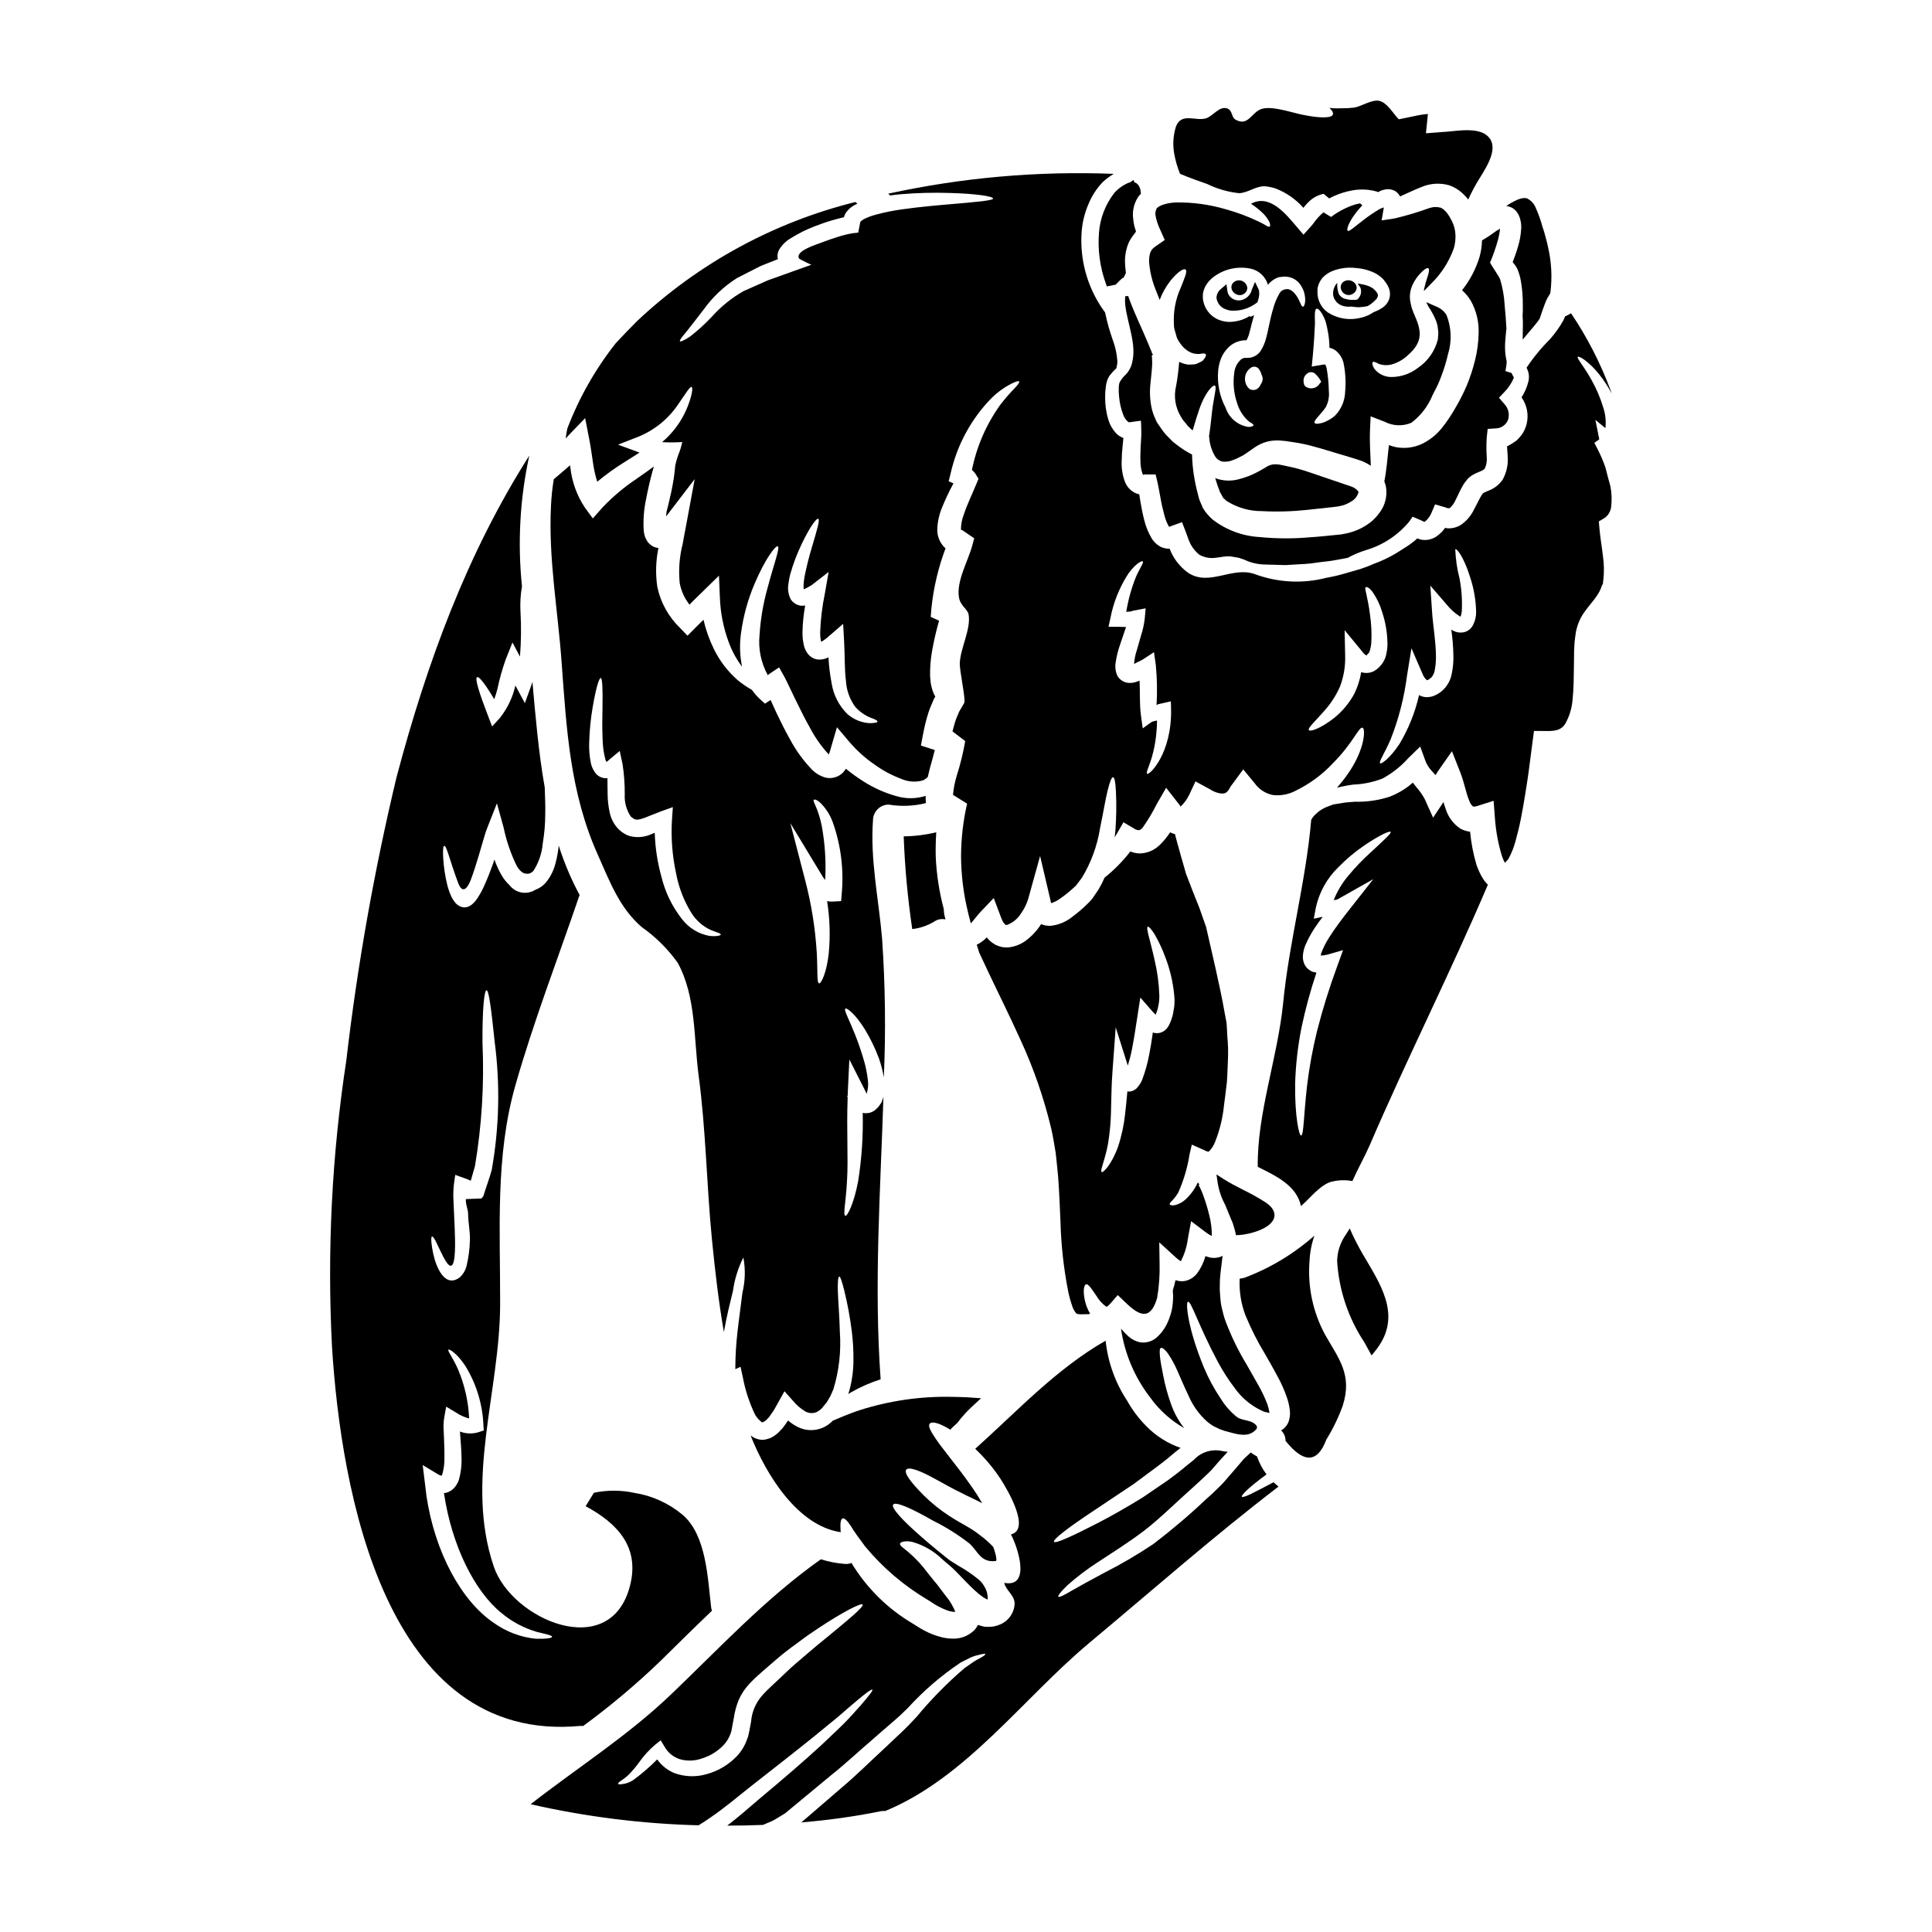 <?xml version="1.0" encoding="UTF-8"?>
<!-- Uploaded to: SVG Repo, www.svgrepo.com, Generator: SVG Repo Mixer Tools -->
<svg fill="#000000" width="800px" height="800px" version="1.1" viewBox="144 144 512 512" xmlns="http://www.w3.org/2000/svg">
 <g>
  <path d="m481.66 466.72c0.273-0.984 0.102-2.484-2.242-4.062h-0.004c-1.918-1.227-3.906-2.34-5.957-3.336-1.762-0.902-3.59-1.832-5.266-2.906l-1.82-1.18 0.316 2.133v0.004c0.312 2.051 0.98 4.031 1.969 5.856l0.637 1.555c0.324 0.789 0.652 1.598 1 2.43l0.418 0.98 0.461 1.535c0.074 0.254 0.145 0.508 0.203 0.789l0.176 0.82 0.836-0.039c2.746-0.148 8.473-1.68 9.273-4.578z"/>
  <path d="m466.66 504.75c1.344 2.519 2.887 4.926 4.617 7.195 1.758 2.449 4.098 4.43 6.809 5.754l0.859 0.395 1.355 0.332h0.109v-0.137h-0.004c-0.121-0.746-0.305-1.477-0.551-2.191-0.66-1.715-1.449-3.379-2.359-4.977-0.996-1.77-2.019-3.543-3.043-5.367v-0.004c-2.199-3.602-4.062-7.398-5.562-11.344-0.387-0.996-0.691-2.023-0.914-3.07-0.293-1.027-0.48-2.082-0.555-3.148-0.082-1.051-0.191-2.188-0.164-3.148 0.027-0.961 0-1.797 0.109-2.852 0.191-2.047 0.473-3.816 0.637-5.394-0.406 0.238-0.859 0.398-1.324 0.473-0.688 0.133-1.395 0.121-2.078-0.027-0.387-0.098-0.766-0.219-1.137-0.359-0.461 1.629-1.199 3.16-2.184 4.535-0.645 0.848-1.52 1.492-2.519 1.855-1.047 0.367-2.191 0.359-3.234-0.027-0.223 0.969-0.445 1.855-0.719 2.711 0.027 0.445 0.055 0.941 0.082 1.469-0.008 1.121-0.098 2.238-0.277 3.344-0.125 0.707-0.309 1.402-0.555 2.078-0.195 0.617-0.438 1.219-0.719 1.801-0.719 1.574-1.789 2.965-3.125 4.066-1.148 0.84-2.574 1.207-3.984 1.023-1.184-0.223-2.285-0.77-3.184-1.574-0.699-0.641-1.355-1.324-1.969-2.047 0.965 6.633 3.621 12.91 7.723 18.215 2.383 3.332 5.457 6.106 9.02 8.133-1.492-1.898-2.66-4.023-3.461-6.301-0.902-2.496-1.605-5.059-2.102-7.664-0.441-2.184-0.746-3.871-0.859-5.09-0.109-1.215-0.109-2.047 0.246-2.184 0.359-0.137 0.973 0.305 1.77 1.328l0.004-0.004c1.02 1.488 1.891 3.07 2.602 4.723 0.914 1.992 1.883 4.43 3.074 6.859v0.004c1.105 2.496 2.727 4.731 4.758 6.555 0.504 0.434 1.039 0.828 1.602 1.184 0.609 0.277 1.18 0.605 1.77 0.859 0.582 0.164 1.332 0.523 1.742 0.578 2.184 0.555 5.062 1.66 7.141 0.191 1.355-0.969 1.301-1.52 0.191-2.32-1.18-0.859-3.098-0.746-4.402-1.574l0.008-0.004c-1.738-1.367-3.219-3.035-4.375-4.922-1.754-2.586-3.246-5.34-4.449-8.219-4.328-10.402-4.926-17.348-4.262-17.484 0.84-0.246 2.805 6.312 7.844 15.773z"/>
  <path d="m469.09 415.5c-0.109-1.078-0.395-2.102-0.551-3.148-0.664-3.789-1.574-8.027-2.438-11.871-0.859-3.734-1.688-7.359-2.465-10.793-0.605-1.711-1.18-3.402-1.77-5.035-0.605-1.551-1.215-3.043-1.793-4.512-0.609-1.547-1.18-3.043-1.742-4.512-0.445-1.52-0.887-3.016-1.273-4.426-0.359-1.273-0.719-2.519-1.023-3.68-0.164-0.637-0.332-1.219-0.496-1.828-0.055-0.219-0.082-0.445-0.137-0.637l-0.004 0.004c-0.453-0.113-0.891-0.277-1.305-0.488-0.758 1.168-1.637 2.254-2.629 3.234-1.441 1.48-3.41 2.332-5.473 2.363-0.84-0.031-1.664-0.207-2.438-0.527-1.992 2.578-4.285 4.91-6.832 6.941-0.465 1.086-1.004 2.137-1.605 3.148-0.418 0.578-0.789 1.18-1.215 1.797l-0.336 0.469-0.137 0.219-0.359 0.395v0.004c-0.043 0.059-0.086 0.113-0.141 0.164l-0.859 0.859h0.004c-1.195 1.176-2.473 2.266-3.824 3.262-1.711 1.418-3.816 2.277-6.027 2.465-0.797 0-1.59-0.16-2.324-0.469-0.102 0.18-0.211 0.355-0.332 0.523-0.902 1.316-1.992 2.492-3.238 3.488-1.438 1.203-3.199 1.957-5.066 2.156-0.57 0.027-1.145 0-1.715-0.082-0.566-0.137-1.121-0.324-1.656-0.555-0.484-0.281-0.945-0.594-1.387-0.941-0.375-0.316-0.707-0.68-0.996-1.078-0.602 0.637-1.293 1.184-2.047 1.633-0.195 0.113-0.398 0.215-0.609 0.305 0.223 0.691 0.445 1.387 0.637 2.078 0.746 1.629 1.578 3.398 2.492 5.309 2.363 5.039 5.367 10.984 8.465 17.848h0.004c3.477 7.543 6.199 15.41 8.133 23.488 0.551 2.363 0.789 4.262 1.18 6.391 0.219 2.188 0.496 4.402 0.66 6.477 0.309 4.125 0.445 8.055 0.609 11.707h0.004c0.164 6.383 0.875 12.742 2.129 19.004 0.109 0.527 0.336 1.301 0.5 1.938 0.164 0.555 0.332 1.078 0.496 1.574 0.227 0.676 0.57 1.305 1.023 1.855 0.141 0.246 0.918 0.332 1.883 0.277 0.5 0 1.027-0.027 1.523-0.027v-0.004c0.094-0.051 0.188-0.105 0.277-0.164-0.609-1.035-1.059-2.152-1.328-3.324-0.609-2.684-0.277-4.285 0.305-4.426 0.578-0.137 1.441 1.18 2.754 3.125v0.004c0.613 1.023 1.414 1.926 2.359 2.656 0.469 0.277 0.523 0.137 0.496 0.082 0.348-0.285 0.672-0.602 0.969-0.941l1.797-2.074s2.051 1.969 2.102 2.019c3.598 3.484 6.562 4.84 8.328-1.246h0.004c0.52-3.055 0.738-6.156 0.648-9.254l-0.082-5.481 4.371 3.984c0.41 0.383 0.852 0.727 1.328 1.023 0.031-0.059 0.07-0.113 0.109-0.164 0.887-1.766 1.477-3.66 1.742-5.617l0.055-0.332 0.832-4.512 3.625 2.754v0.004c0.578 0.453 1.199 0.848 1.855 1.18 0.027-1.859-0.195-3.711-0.668-5.512-0.426-1.789-0.961-3.555-1.602-5.285-0.238-0.672-0.516-1.328-0.828-1.969-0.113-0.246-0.25-0.523-0.336-0.66-0.109-0.223-0.109-0.113 0.195-0.223l-0.473-0.551h0.004c-0.746 1.656-1.805 3.148-3.129 4.394-0.859 0.832-1.934 1.406-3.102 1.66-0.742 0.082-1.133-0.055-1.215-0.246-0.082-0.191 0.191-0.555 0.691-1.023 0.598-0.645 1.129-1.348 1.578-2.102 1.438-3.219 2.445-6.617 2.988-10.102l0.605-2.602 3.293 1.469h0.004c0.309 0.184 0.645 0.316 0.996 0.395 0.219 0.027 0.164-0.082 0.332-0.137h-0.004c0.715-0.746 1.262-1.633 1.609-2.602 1.219-3.117 2-6.383 2.32-9.711 0.262-1.938 0.512-3.93 0.746-5.981 0.164-1.969 0.164-3.902 0.281-5.949v0.004c0.094-2.059 0.035-4.121-0.168-6.172zm-13.918-4.648c-0.109 0.582-0.191 1.18-0.305 1.797-0.109 0.617-0.277 0.996-0.469 1.605h0.004c-0.223 0.68-0.531 1.332-0.914 1.938-0.332 0.512-0.789 0.93-1.328 1.215-0.684 0.379-1.48 0.496-2.242 0.332-0.168-0.027-0.281-0.082-0.418-0.109-0.027 0.281-0.055 0.555-0.109 0.832-0.219 1.551-0.469 3.125-0.789 4.723l0.004-0.004c-0.426 2.371-1.066 4.695-1.91 6.949-0.309 0.746-0.738 1.438-1.27 2.047l-0.277 0.305c-0.168 0.109-0.336 0.246-0.5 0.363v-0.004c-0.441 0.27-0.945 0.422-1.465 0.441-0.141-0.004-0.281-0.023-0.418-0.055-0.191 2.019-0.359 3.984-0.582 5.836-0.312 2.992-0.941 5.945-1.879 8.801-1.738 4.84-4.012 7-4.328 6.75-0.555-0.336 0.789-2.879 1.66-7.477h-0.004c0.461-2.773 0.723-5.574 0.789-8.383 0.113-3.266 0.086-6.977 0.418-11.094l0.832-11.414 3.207 10.156v-0.004c0.445-1.422 0.816-2.867 1.105-4.332 0.609-3.125 0.996-5.836 1.496-9.055l0.719-4.648 3.207 3.68c0.305 0.309 0.582 0.609 0.832 0.859l0.082-0.164c0.137-0.395 0.395-0.969 0.473-1.328 0.082-0.418 0.164-0.789 0.246-1.18 0.152-0.828 0.219-1.672 0.195-2.512-0.113-3.164-0.539-6.305-1.273-9.383-1.18-5.312-2.328-8.465-1.797-8.746 0.246-0.109 0.859 0.555 1.715 1.828 1.133 1.945 2.094 3.981 2.879 6.09 1.262 3.231 2.07 6.617 2.402 10.07 0.133 1.086 0.137 2.184 0.012 3.273z"/>
  <path d="m371.76 517.73c-1.52 0.473-2.82 1.051-4.039 1.496-1.133 0.496-2.129 0.914-3.016 1.27-0.742 0.785-1.637 1.414-2.629 1.852-2.199 0.957-4.715 0.855-6.832-0.273-0.863-0.449-1.672-1-2.41-1.633-0.473 0.691-0.941 1.414-1.496 2.102l-1.215 1.246c-0.492 0.434-1.031 0.816-1.605 1.133-0.699 0.328-1.445 0.543-2.211 0.641-0.816 0.023-1.625-0.148-2.363-0.5-0.359-0.184-0.699-0.398-1.023-0.641 4.18 10.57 12.535 23.934 23.879 25.625-0.031-0.246-0.047-0.496-0.055-0.746-0.109-1.715 0.082-2.754 0.551-2.906 0.469-0.148 1.246 0.551 2.188 2.019 0.914 1.574 2.238 3.289 3.844 5.481h0.004c4.66 5.606 10.254 10.371 16.531 14.082l1.441 0.914c0.527 0.359 0.719 0.469 1.18 0.719 0.766 0.426 1.562 0.797 2.383 1.105 0.613 0.234 1.254 0.383 1.906 0.441h0.359c-0.094-0.312-0.211-0.621-0.359-0.914-0.383-0.773-0.816-1.523-1.301-2.238-0.828-1.023-1.574-2.047-2.266-2.961-0.277-0.363-0.555-0.746-0.832-1.105s-0.578-0.691-0.859-1.027c-0.578-0.742-1.18-1.438-1.688-2.102-1.48-2.019-3.188-3.856-5.09-5.481-1.328-1.133-2.32-1.684-2.211-2.238 0.055-0.246 0.359-0.441 0.941-0.555 0.828-0.137 1.676-0.09 2.484 0.141 2.863 0.844 5.484 2.359 7.637 4.426 0.664 0.582 1.332 1.18 2.051 1.77l0.523 0.445 0.609 0.578c0.395 0.363 0.746 0.746 1.133 1.137 1.441 1.465 2.852 3.016 4.371 4.398h0.004c0.695 0.668 1.445 1.281 2.238 1.824 0.301 0.199 0.617 0.379 0.941 0.527-0.016 0-0.027 0.016-0.027 0.027l0.305 0.055v0.004c0.047-0.352 0.035-0.707-0.027-1.051-0.055-0.363-0.191-0.914-0.246-1.137l-0.004-0.004c-0.094-0.266-0.203-0.531-0.328-0.785-0.082-0.141-0.191-0.309-0.277-0.473-0.402-0.723-0.934-1.359-1.574-1.883-1.672-1.359-3.457-2.574-5.34-3.625-0.523-0.305-0.996-0.605-1.465-0.914l-0.887-0.578-0.637-0.5c-0.832-0.691-1.633-1.328-2.438-1.969-1.547-1.27-2.988-2.492-4.285-3.625-5.203-4.539-8.137-7.773-7.527-8.605 0.609-0.832 4.566 0.832 10.539 4.258l0.004 0.004c3.445 1.703 6.707 3.754 9.738 6.117 2.242 2.102 2.906 5.035 6.891 4.594 0.605-0.055-0.473-3.461-0.691-3.789-1.098-1.164-2.301-2.219-3.598-3.152-2.156-1.793-5.312-3.207-8.082-5.062v0.004c-2.438-1.594-4.711-3.43-6.777-5.481-3.375-3.402-5.199-5.863-4.566-6.723 0.633-0.859 3.516 0.137 7.695 2.465 2.102 1.105 4.426 2.516 7.027 3.734 1.574 0.832 3.434 1.629 5.422 2.684-0.445-0.719-0.887-1.469-1.359-2.242-3.207-4.926-6.805-9.242-9.266-12.504-1.016-1.297-1.949-2.656-2.793-4.07-0.637-1.078-0.832-1.883-0.5-2.266 0.332-0.387 1.133-0.395 2.328 0v-0.004c1.098 0.438 2.148 0.973 3.148 1.609 0.168-0.234 0.363-0.449 0.582-0.641 0.414-0.395 0.855-0.789 1.27-1.18 1.32-1.758 2.812-3.383 4.457-4.84 0.605-0.555 1.215-1.109 1.828-1.688-2.438-0.191-4.957-0.336-7.555-0.363-8.367-0.199-16.711 1-24.684 3.547z"/>
  <path d="m383.49 365.64c0.301 8.227 1.059 16.426 2.266 24.57 2.066-0.23 4.059-0.91 5.836-1.992 0.867-0.598 1.941-0.801 2.965-0.555-0.113-0.469-0.25-0.969-0.336-1.41-0.055-0.5-0.082-0.941-0.137-1.441-1.184-4.484-1.891-9.086-2.102-13.719-0.055-2.133 0-4.328 0.137-6.531-2.824 0.688-5.723 1.047-8.629 1.078z"/>
  <path d="m471.51 221.93c0.32 0.184 0.684 0.277 1.055 0.281 0.371 0.004 0.738-0.105 1.047-0.309 0.582-0.336 0.938-0.957 0.93-1.629-0.07-0.754-0.531-1.418-1.215-1.742-0.617-0.324-1.355-0.324-1.969 0-0.609 0.281-1.012 0.883-1.031 1.551 0.027 0.785 0.484 1.492 1.184 1.848z"/>
  <path d="m470.96 226.33c0.934 0 1.859-0.133 2.754-0.391 1.18-0.352 2.285-0.906 3.269-1.648l0.242-0.18 0.098-0.289v0.004c0.199-0.559 0.332-1.133 0.395-1.723v-0.152l-0.023-0.133c-0.004-0.086-0.004-0.176 0-0.262 0.02-0.297-0.035-0.594-0.148-0.867l-0.953-1.969-0.84 2.008c-0.07 0.145-0.113 0.301-0.121 0.461-0.41 1.07-1.277 1.898-2.363 2.262-1.18 0.398-2.484 0.059-3.32-0.867-0.375-0.41-0.609-0.926-0.676-1.477l-0.25-1.789-1.367 1.18c-0.758 0.566-1.227 1.441-1.277 2.387 0.113 1.051 0.672 2.004 1.535 2.613 0.906 0.586 1.969 0.879 3.047 0.832z"/>
  <path d="m490.68 269.05c-1.738-0.594-3.512-1.074-5.312-1.441-0.789-0.164-1.738-0.395-2.406-0.5l-0.691-0.055c-0.164-0.031-0.332-0.031-0.496 0-0.207-0.008-0.41 0.012-0.609 0.055-0.562 0.113-1.094 0.332-1.574 0.641-0.688 0.418-1.492 0.887-2.32 1.332-0.473 0.219-0.914 0.441-1.359 0.66l-1.133 0.473-0.004-0.004c-0.859 0.328-1.734 0.605-2.629 0.832-1.918 0.492-3.934 0.414-5.809-0.223-0.094-0.066-0.195-0.121-0.305-0.168 0.332 1.133 0.691 2.269 1.16 3.461l0.055 0.191 0.027 0.027 0.305 0.555 0.609 1.105 0.004 0.004c0.176 0.121 0.344 0.262 0.5 0.41l0.219 0.25 0.395 0.246v0.004c2.727 1.68 5.871 2.562 9.074 2.547 4.023 0.215 8.059 0.102 12.066-0.332 2.184-0.246 4.371-0.469 6.613-0.715l1.383-0.168-0.004-0.004c0.516-0.086 1.023-0.195 1.523-0.332 0.711-0.223 1.391-0.539 2.019-0.941 0.984-0.504 1.719-1.395 2.019-2.461-0.027-0.164 0.055-0.219-0.246-0.523h-0.004c-0.41-0.414-0.898-0.742-1.434-0.969-4.027-1.359-7.93-2.684-11.637-3.957z"/>
  <path d="m302.45 370.57c3.07 6.887 5.699 14.027 11.621 19.117 3.684 2.59 6.898 5.785 9.52 9.445 4.926 8.992 4.231 20.008 5.562 29.941 1.938 14.523 2.102 29.078 3.543 43.629 0.789 7.996 1.742 16.211 3.148 24.348h-0.004c0.051-0.219 0.086-0.441 0.113-0.664 0.719-4.012 1.605-7.441 2.293-10.293 0.43-3.082 1.359-6.07 2.754-8.852 0.582 3.09 0.496 6.269-0.246 9.324-0.332 2.906-0.859 6.391-1.301 10.32-0.387 3.309-0.582 6.633-0.582 9.961l1.383-0.637 0.582 2.684c0.582 3.121 1.531 6.156 2.824 9.055 0.445 1.145 1.188 2.148 2.156 2.91 0.168 0.164 0.168-0.059 0.25 0.082 0.109-0.113 0.164-0.027 0.359-0.141 0.191-0.191 0.395-0.219 0.637-0.469l0.719-0.746c0.395-0.578 0.855-1.215 1.301-1.855 0.395-0.691 0.789-1.41 1.18-2.102l1.633-2.934 2.211 2.488h0.004c0.906 1.121 2.004 2.074 3.238 2.82 0.895 0.539 1.988 0.633 2.961 0.254 0.5-0.223 0.957-0.535 1.352-0.914l0.082-0.055 0.168-0.191 0.359-0.473 0.789-0.941c0.332-0.555 0.664-1.078 0.969-1.633 0.277-0.633 0.578-1.242 0.832-1.883 1.492-4.898 2.074-10.027 1.715-15.137-0.113-4.484-0.445-8.164-0.527-10.707-0.082-2.543 0.055-3.988 0.359-4.016 0.305-0.027 0.746 1.359 1.359 3.789l-0.004 0.004c0.863 3.519 1.52 7.086 1.969 10.684 0.324 2.551 0.473 5.121 0.441 7.691-0.004 3.039-0.461 6.062-1.355 8.965 0.277-0.168 0.5-0.336 0.789-0.5 2.465-1.402 5.07-2.543 7.773-3.402-1.797-25.008-0.055-49.914 0.746-74.898-0.121 0.488-0.277 0.973-0.473 1.438l-0.027 0.082-0.055 0.055-0.66 0.969v0.004c-0.312 0.352-0.645 0.684-0.996 0.996-0.523 0.41-1.141 0.68-1.797 0.785-0.395 0.051-0.789 0.059-1.184 0.027-0.109-0.027-0.191-0.082-0.305-0.109h0.004c0.148 6.082-0.258 12.168-1.219 18.176-1.133 6.035-2.906 9.379-3.406 9.133-0.664-0.277 0.219-3.762 0.473-9.516 0.359-5.535-0.168-13.113 0.164-21.91l0.004-0.004c-0.07-0.098-0.133-0.203-0.191-0.309 0.055 0 0.137-0.027 0.191-0.027 0.027-0.277 0.027-0.551 0.027-0.832v-0.082l0.414-8.742 4.125 8.137c0.164 0.305 0.305 0.688 0.441 0.969 0.41-1.207 0.523-2.5 0.328-3.762-0.18-1.504-0.465-2.992-0.852-4.457-0.711-2.535-1.551-5.031-2.519-7.477-1.66-4.18-2.988-6.477-2.602-6.859 0.387-0.387 2.754 1.492 5.231 5.531v-0.004c1.461 2.418 2.695 4.965 3.68 7.613 0.582 1.645 1.02 3.336 1.309 5.059 0.535-12.258 0.379-24.531-0.465-36.77-0.887-10.43-3.184-20.891-2.41-31.379 0.016-2.285 1.863-4.133 4.148-4.148 3.285 0.547 6.648 0.414 9.879-0.395-0.055-0.66-0.082-1.301-0.082-1.91-2.559 0.812-5.305 0.82-7.871 0.027-3.012-0.852-5.883-2.137-8.527-3.816-1.641-1.035-3.219-2.172-4.723-3.402-0.242 0.355-0.508 0.699-0.785 1.023-0.645 0.641-1.449 1.09-2.328 1.301-0.867 0.227-1.777 0.195-2.629-0.082-1.145-0.375-2.195-1-3.07-1.828-2.398-2.449-4.43-5.234-6.031-8.266-1.305-2.32-2.465-4.648-3.543-6.914-0.555-1.18-1.051-2.297-1.574-3.461l-1.496 0.969-1.301-1.18h0.004c-0.809-0.742-1.531-1.566-2.156-2.465-1.324-0.75-2.586-1.609-3.762-2.57-2.68-2.344-4.856-5.203-6.394-8.41-1.176-2.43-2.074-4.984-2.684-7.613-0.719 0.719-1.469 1.441-2.211 2.188l-2.019 2.047-1.969-2.047c-3.051-2.941-5.152-6.727-6.031-10.875-0.512-3.438-0.41-6.941 0.305-10.348-0.055 0-0.109 0.027-0.164 0-0.691-0.074-1.344-0.348-1.883-0.785-0.258-0.195-0.488-0.414-0.691-0.664-0.137-0.164-0.254-0.34-0.359-0.527-0.113-0.188-0.215-0.383-0.305-0.582l-0.168-0.395c-0.164-0.504-0.273-1.023-0.332-1.551-0.184-2.797 0.02-5.609 0.609-8.355 0.469-2.516 1.023-4.867 1.633-7.164 0.137-0.527 0.305-1.051 0.441-1.551-1.469 1.078-2.988 2.156-4.539 3.234l0.004 0.004c-3.348 2.219-6.43 4.816-9.184 7.738l-2.461 2.793-2.16-2.961c-2.078-3.164-3.379-6.777-3.789-10.543-0.027-0.219-0.055-0.395-0.082-0.578-0.941 0.789-1.855 1.574-2.754 2.363l-1.547 1.305-0.004-0.004c-0.387 2.316-0.637 4.652-0.746 6.996-0.719 14.109 1.828 27.672 2.82 41.645 1.305 17.75 2.215 34.461 9.605 50.953zm59.266 5.231c0.27 0.5 0.594 0.973 0.965 1.406 0.266-4.805-0.039-9.625-0.91-14.355-0.328-1.668-0.816-3.301-1.465-4.871-0.445-1.109-0.887-1.828-0.637-2.023 0.246-0.195 0.914 0 1.938 0.996h-0.004c1.375 1.426 2.43 3.125 3.102 4.984 2.144 6.062 2.949 12.52 2.363 18.926l-0.164 1.938-1.91 0.109c-0.602 0.051-1.207 0.023-1.801-0.086 0.723 4.559 0.871 9.184 0.441 13.777-0.551 5.199-2.047 8.164-2.57 7.992-0.637-0.164-0.336-3.207-0.609-8.078v0.004c-0.391-6.418-1.398-12.785-3.016-19.012l-3.984-15.352zm-60.648-44.383c0.832-4.953 1.684-7.746 2.129-7.746 0.445 0 0.555 3.016 0.469 7.965-0.055 2.465-0.109 5.481 0.055 8.773 0.055 1.645 0.297 3.281 0.723 4.871 0.062 0.223 0.156 0.438 0.277 0.637 0.262-0.164 0.504-0.359 0.719-0.582l2.793-2.32 0.746 3.457v-0.004c0.414 2.656 0.609 5.34 0.586 8.027-0.121 2.086 0.441 4.16 1.602 5.902l0.141 0.109c0.332 0.191 0.605 0.555 0.914 0.582 1.051 0.578 3.938-0.969 6.805-2.019l3.289-1.18-0.246 3.543c-0.266 4.703 0.105 9.422 1.105 14.027 0.684 3.672 2.035 7.188 3.988 10.371 1.242 2.043 3.074 3.664 5.254 4.648 1.574 0.637 2.602 0.859 2.602 1.18 0 0.246-1.051 0.578-3.043 0.359-2.859-0.531-5.422-2.098-7.195-4.398-2.606-3.293-4.469-7.109-5.469-11.188-1.066-3.824-1.672-7.762-1.797-11.73-0.301 0.105-0.598 0.223-0.887 0.359-1.863 0.855-3.973 1.012-5.945 0.445-0.949-0.348-1.816-0.883-2.547-1.574l-0.137-0.109c-1.277-1.293-2.137-2.938-2.465-4.727-0.305-1.445-0.473-2.918-0.496-4.398-0.055-1.574-0.027-3.098-0.055-4.484-0.449 0.059-0.902 0.02-1.332-0.109-0.559-0.152-1.07-0.438-1.492-0.832-0.312-0.305-0.578-0.66-0.785-1.051-0.336-0.566-0.59-1.184-0.75-1.824-0.41-1.941-0.566-3.926-0.469-5.906 0.098-3.043 0.402-6.074 0.914-9.074z"/>
  <path d="m451.33 223.48c0.664-1.777 1.594-3.449 2.754-4.953 1.938-2.465 3.625-3.488 4.098-3.102 0.551 0.418-0.195 2.129-1.246 4.758v0.004c-1.398 3.047-2.027 6.391-1.836 9.738-0.016 0.438 0.031 0.875 0.141 1.301 0.168 0.527 0.309 1.051 0.445 1.551l0.109 0.395 0.055 0.191c0.055 0.152 0.117 0.301 0.191 0.445 0.152 0.348 0.348 0.672 0.582 0.969 0.695 1.113 1.68 2.012 2.852 2.602 0.789 0.352 1.656 0.496 2.519 0.414 0.859-0.191 1.383-0.164 1.547 0.109 0.164 0.277-0.055 0.789-0.605 1.441-0.195 0.359-0.859 0.633-1.605 0.969h-0.004c-0.379 0.184-0.793 0.277-1.215 0.273-0.461 0.039-0.922 0.047-1.387 0.027-0.777-0.133-1.531-0.375-2.238-0.719-0.148 2.109-0.41 4.215-0.789 6.297-0.715 2.848-0.238 5.867 1.328 8.355 0.328 0.602 0.738 1.148 1.219 1.633l0.551 0.719 0.746 0.715 0.004 0.004c0.16 0.164 0.336 0.312 0.527 0.445 0.305-1.051 0.633-2.074 0.91-3.043 0.195-0.582 0.363-1.137 0.527-1.605 0.371-1.203 0.824-2.375 1.355-3.516 1.383-2.793 2.734-3.938 3.098-3.707 0.469 0.277 0 1.828-0.418 4.566-0.414 2.156-0.551 5.09-1.133 8.852 0.027 0.141 0.027 0.281 0.055 0.395 0.121 1.781 0.676 3.508 1.609 5.031 0.418 0.637 1.059 1.09 1.797 1.277 0.957 0.133 1.93 0.008 2.82-0.363 0.613-0.211 1.207-0.477 1.773-0.785l1.078-0.551c0.109-0.109 0.555-0.363 0.789-0.527 0.664-0.469 1.328-0.914 2.019-1.41h-0.004c0.984-0.707 2.078-1.238 3.238-1.574 0.676-0.195 1.375-0.316 2.078-0.359 0.395-0.027 0.633-0.027 0.859-0.027l0.688 0.027c1.074 0.07 2.148 0.203 3.211 0.395 2.094 0.285 4.168 0.727 6.195 1.324 2.047 0.527 3.938 1.18 6.008 1.77l3.07 0.914 1.523 0.473c0.633 0.219 1.301 0.395 1.969 0.664l-0.004 0.004c0.727 0.332 1.426 0.711 2.102 1.133 0.004-0.176-0.004-0.352-0.027-0.527-0.082-2.543-0.332-5.512-0.191-8.961l0.164-3.598 3.652 1.41v-0.004c2.215 1.168 4.832 1.281 7.137 0.309 2.516-1.906 4.469-4.461 5.648-7.387l0.688-1.359c0.227-0.395 0.43-0.801 0.613-1.215 0.395-0.832 0.746-1.715 1.078-2.629 0.691-1.824 1.254-3.691 1.688-5.59 1.055-3.402 0.918-7.062-0.395-10.375-0.629-1.027-1.582-1.816-2.707-2.242l-2.656-1.18 0.277 0.582 0.191 0.395 0.055 0.109c0.02 0.027 0.039 0.055 0.055 0.082v0.027c0.777 1.141 1.434 2.356 1.969 3.625 0.168 0.441 0.309 0.895 0.414 1.355l0.137 0.996 0.055 0.5 0.027 0.246v0.496c-0.027 0.473-0.055 0.969-0.109 1.441h0.004c-0.758 3.066-2.621 5.746-5.231 7.527-1.969 1.547-4.387 2.41-6.891 2.461-1.832 0.07-3.59-0.742-4.723-2.188-0.582-0.941-0.609-1.547-0.395-1.77 0.215-0.223 0.832 0.086 1.688 0.527h0.004c1.027 0.34 2.129 0.391 3.184 0.137 1.684-0.457 3.223-1.332 4.477-2.547 4.098-3.594 3.516-6.5 1.605-10.789h0.004c-0.016-0.039-0.031-0.074-0.059-0.109l-0.109-0.246c-0.031-0.094-0.059-0.188-0.082-0.281l-0.164-0.395-0.277-0.789c-0.168-0.609-0.309-1.387-0.418-2.047v0.004c-0.129-1.254 0.062-2.519 0.555-3.68 0.625-1.438 1.539-2.727 2.688-3.793 0.789-0.719 1.328-1.023 1.602-0.859 0.277 0.164 0.25 0.789-0.055 1.797v0.004c-0.43 1.242-0.789 2.508-1.078 3.793-0.023 0.145-0.031 0.293-0.027 0.438l1.883-1.91-0.004 0.004c2.652-2.578 4.695-5.719 5.977-9.188 0.469-1.434 0.621-2.953 0.445-4.453-0.074-0.688-0.234-1.367-0.473-2.019-0.117-0.32-0.246-0.633-0.395-0.938l-0.691-1.273c-0.027 0-0.332-0.496-0.496-0.719v-0.004c-0.176-0.246-0.371-0.477-0.586-0.691-0.32-0.34-0.695-0.629-1.105-0.855-1.031-0.297-2.133-0.27-3.148 0.082-2.965 1.074-5.984 1.977-9.051 2.711l-3.57 0.551 0.555-3.207c0-0.082 0.027-0.164 0.027-0.246v-0.004c-0.242 0.113-0.492 0.207-0.75 0.277-0.152 0.062-0.301 0.137-0.441 0.219-1.52 0.902-2.981 1.898-4.371 2.988-2.41 1.855-3.543 2.906-3.938 2.754-0.5-0.191 0.082-2.102 1.992-4.648v0.004c0.574-0.75 1.184-1.473 1.828-2.16-0.098-0.066-0.191-0.141-0.281-0.219-0.113-0.086-0.227-0.18-0.328-0.281-0.418 0.086-0.789 0.168-1.242 0.281h-0.004c-2.227 0.695-4.32 1.758-6.199 3.148l-0.219 0.191-2.047-1.242c-1.062 0.914-2.004 1.965-2.793 3.125l-0.789 0.914-1.715 1.883-1.715-2.019c-3.043-3.598-7.305-8.852-12.176-6.168 1.188 0.766 2.289 1.656 3.293 2.652 0.668 0.668 1.219 1.445 1.629 2.297 0.195 0.582 0.195 0.941 0.027 1.078-0.168 0.137-0.523 0.027-1.023-0.305s-1.18-0.637-2.102-1.105v0.004c-2.723-1.297-5.555-2.352-8.465-3.152-4.281-1.266-8.73-1.883-13.199-1.824-2.328 0.055-4.867 0.859-5.231 1.742-0.285 0.605-0.352 1.289-0.191 1.938 0.242 1.219 0.641 2.398 1.18 3.516l1.219 2.754-2.547 1.77c-1.215 0.832-1.605 1.883-1.605 4.039h0.004c0.191 2.461 0.75 4.875 1.66 7.168 0.375 0.938 0.766 1.934 1.152 2.902zm26.766 22.383c-0.203 0.609-0.656 1.102-1.246 1.355-0.617 0.25-1.32 0.156-1.852-0.25-0.754-0.734-1.141-1.77-1.055-2.82 0.07-1.137 0.691-2.164 1.66-2.754 0.633-0.383 1.449-0.254 1.938 0.301 0.355 0.473 0.621 1.008 0.785 1.574 0.191 0.379 0.297 0.793 0.305 1.219-0.051 0.496-0.23 0.969-0.516 1.375zm15.051-25.398c0.082-0.375 0.184-0.746 0.305-1.109 0.254-0.656 0.617-1.266 1.078-1.801 0.816-0.848 1.82-1.488 2.934-1.875 1.832-0.648 3.789-0.879 5.719-0.672 1.754 0.113 3.473 0.551 5.062 1.297 0.887 0.434 1.688 1.023 2.363 1.742l0.609 0.789c0.309 0.422 0.574 0.875 0.785 1.355 0.422 0.98 0.469 2.082 0.141 3.102-0.301 0.805-0.816 1.516-1.496 2.047-0.785 0.578-1.648 1.035-2.57 1.352-1.016 0.719-2.164 1.227-3.379 1.496-2.992 0.797-6.184 0.301-8.793-1.375-1.867-1.309-2.914-3.504-2.754-5.781zm-1.246 17.848c0.336-3.652 0.5-6.641 0.582-8.66-0.082-2.238-0.109-3.734 0.445-3.844 0.469-0.137 1.41 0.941 2.293 3.148 0.691 2.344 1.066 4.773 1.105 7.215 0.531 0.109 1.039 0.316 1.496 0.613 1.133 0.852 1.926 2.074 2.238 3.457 0.508 2.484 0.648 5.031 0.418 7.555-0.062 2.352-1 4.598-2.629 6.297-0.625 0.57-1.336 1.047-2.102 1.41-0.52 0.293-1.078 0.508-1.66 0.637-0.941 0.246-1.523 0.219-1.688-0.055-0.395-0.582 1.414-1.992 2.934-4.152h-0.004c0.688-1.297 0.977-2.769 0.832-4.231-0.031-2.09-0.238-4.172-0.609-6.227-0.062-0.309-0.184-0.602-0.359-0.859-0.156-0.027-0.312-0.027-0.469 0l-3.102 0.527zm-1.051 4.426-0.004-0.004c0.602-0.234 1.289-0.094 1.746 0.363 0.418 0.398 0.789 0.844 1.109 1.324 0.191 0.363 0.469 0.637 0.395 0.832 0.027 0.082-0.055 0.137-0.219 0.219-0.164 0.082-0.223 0.418-0.445 0.582l-0.004 0.004c-0.395 0.457-0.945 0.754-1.547 0.828-0.59 0.098-1.199-0.023-1.715-0.332-0.223-0.191-0.445-0.219-0.555-0.66v-0.004c-0.145-0.438-0.191-0.898-0.137-1.355 0.113-0.805 0.645-1.488 1.395-1.801zm-28.082-20.859-0.004-0.004c0.113-0.59 0.289-1.164 0.527-1.719 0.477-0.969 1.156-1.828 1.992-2.512 2.785-2.25 6.418-3.16 9.934-2.492 1.824 0.332 3.398 1.469 4.289 3.098 0.16 0.281 0.293 0.578 0.391 0.887 0.027 0.109 0.055 0.246 0.082 0.363v-0.004c0.609-0.746 1.371-1.352 2.242-1.77l0.191-0.082 0.082-0.055h0.031l0.395-0.113 0.027-0.027 0.246-0.027 0.5-0.055 0.496-0.055 0.004-0.004c0.262-0.02 0.523-0.008 0.785 0.027 1.672 0.137 3.156 1.117 3.938 2.602 0.535 0.871 0.855 1.859 0.941 2.879 0.164 1.633-0.305 2.465-0.551 2.465-0.395 0-0.582-0.789-1.18-1.969h-0.004c-0.328-0.672-0.758-1.285-1.27-1.828-0.281-0.273-0.598-0.508-0.941-0.691-0.172-0.031-0.34-0.086-0.496-0.168-0.168-0.055-0.25 0.055-0.363 0-0.887-0.008-1.695 0.5-2.074 1.301-0.691 1.219-1.219 2.519-1.574 3.871-0.469 1.496-0.832 3.184-1.215 4.984-0.191 0.914-0.359 1.797-0.664 2.879-0.312 1.191-0.805 2.332-1.465 3.371-0.277 0.418-0.637 0.773-1.051 1.051-0.484 0.34-1.031 0.578-1.605 0.695-1.051 0.137-1.414 0.027-1.605 0.082h-0.004c-0.426 0.051-0.816 0.258-1.105 0.582-0.922 0.906-1.492 2.113-1.605 3.402-0.367 2.644-0.121 5.34 0.723 7.875 0.488 1.719 1.414 3.281 2.684 4.535 0.203 0.164 0.398 0.336 0.578 0.523 0.25 0.137 0.445 0.281 0.637 0.363 0.336 0.246 0.5 0.441 0.473 0.578-0.027 0.137-0.281 0.281-0.664 0.363-0.246 0.047-0.496 0.066-0.75 0.055-2.781-0.453-5.086-2.414-5.973-5.094-1.574-3-2.254-6.387-1.969-9.766 0.094-1.059 0.324-2.098 0.691-3.098 0.426-1.145 1.098-2.188 1.969-3.047 1.031-1.051 2.387-1.723 3.848-1.906 0.309-0.043 0.625-0.062 0.938-0.055l0.055 0.027c0.328-0.594 0.578-1.227 0.746-1.883 0.223-0.742 0.445-1.715 0.664-2.598 0.195-0.746 0.395-1.496 0.609-2.215-0.609 0.395-1.023 0.5-1.215 0.336-0.027 0-0.027-0.059-0.027-0.086v-0.004c-0.094 0.098-0.203 0.18-0.32 0.246-1.125 0.637-2.367 1.051-3.652 1.215-1.656 0.273-3.356-0.004-4.84-0.789-1.762-0.961-3.004-2.652-3.402-4.617-0.074-0.273-0.113-0.551-0.113-0.832-0.016-0.379-0.016-0.734 0.012-1.098z"/>
  <path d="m501.4 222.19c0.379 0 0.754-0.102 1.082-0.293 0.555-0.289 0.941-0.828 1.035-1.449 0.059-0.566-0.152-1.125-0.574-1.508-0.617-0.621-1.535-0.832-2.363-0.539-0.68 0.199-1.18 0.785-1.27 1.492-0.047 0.59 0.152 1.172 0.555 1.609 0.398 0.438 0.961 0.688 1.555 0.688z"/>
  <path d="m437.04 219.09 0.281 0.816 2.363-0.477 0.215-0.23c0.504-0.543 1.035-1.059 1.598-1.543h0.227l0.66-1.332-0.039-0.301c-0.109-0.859-0.184-1.688-0.215-2.578v0.004c-0.031-1.793 0.316-3.574 1.02-5.223 0.383-0.75 0.844-1.465 1.371-2.125l0.539-0.734-0.152-0.48c-0.32-0.934-0.52-1.902-0.598-2.887-0.301-2.164 0.25-4.359 1.539-6.125l0.5-0.52-0.043-0.449v0.004c-0.027-0.59-0.203-1.164-0.512-1.672-0.109-0.207-0.266-0.387-0.461-0.527l-0.316-0.266-0.102 0.004-0.281-0.133-0.246-0.629-0.559 0.395-0.395 0.266-0.352 0.086v-0.004c-1.438 0.609-2.723 1.527-3.766 2.688-2.371 3.039-3.789 6.711-4.074 10.551-0.359 4.551 0.254 9.129 1.797 13.422z"/>
  <path d="m443 222.46-0.789 0.027c-0.102 0.875-0.09 1.758 0.031 2.629 0.605 4.867 3.07 10.348 1.738 15.16h0.004c-0.324 1.293-1.027 2.457-2.019 3.348-0.461 0.473-0.859 1-1.18 1.574-0.094 0.172-0.16 0.359-0.195 0.555-0.07 0.348-0.105 0.699-0.109 1.051-0.027 0.758 0.004 1.516 0.082 2.266 0.137 1.66 0.508 3.289 1.105 4.844 0.23 0.652 0.609 1.238 1.105 1.715 0.223 0.266 0.594 0.355 0.914 0.223l2.684-0.359 0.082 2.492c0.055 1.797-0.109 2.934-0.164 4.328-0.055 1.332-0.109 2.656-0.055 3.961 0 1.117 0.188 2.231 0.551 3.289 0.066 0.086 0.121 0.18 0.168 0.277 0.129-0.062 0.27-0.102 0.414-0.113h2.879l0.441 1.828c0.445 1.91 0.582 3.102 0.891 4.594h-0.004c0.238 1.398 0.555 2.785 0.941 4.152 0.262 1.164 0.699 2.285 1.301 3.316l3.43-1.242 0.973 2.516c0.246 0.637 0.469 1.332 0.715 1.969 0.559 1.629 1.562 3.066 2.902 4.148 1.371 0.766 2.961 1.043 4.512 0.785 0.555-0.055 1.051-0.137 1.551-0.219l0.395-0.055 0.582-0.059 1.133-0.027 1.969 0.336 0.246 0.055 0.336 0.082 0.082 0.027 0.359 0.137 0.746 0.246c1.602 0.77 3.344 1.203 5.117 1.277l5.781 0.164c1.797-0.109 3.543-0.219 5.199-0.305 1.656-0.082 3.348-0.418 4.93-0.582 1.531-0.148 3.055-0.383 4.562-0.691 0.637-0.109 1.18-0.219 1.797-0.332 1.543-0.844 3.164-1.531 4.844-2.055 4.461-1.309 8.43-3.91 11.414-7.477l0.969-1.387 2.434 1.051c0.309 0.137 0.609 0.363 0.691 0.309 0.082-0.055 0.082-0.055 0.305-0.168l-0.004-0.004c0.746-0.66 1.316-1.496 1.664-2.43l0.859-2.019 2.711 0.789v-0.004c0.18 0.055 0.355 0.117 0.527 0.195 0.117 0.027 0.234 0.047 0.355 0.055 0.164-0.027 0.219 0 0.359-0.109 0.66-0.602 1.18-1.34 1.523-2.164 0.582-1.105 1.105-2.434 1.992-3.938v0.004c0.293-0.465 0.617-0.906 0.969-1.328l0.164-0.191 0.082-0.113c0.082-0.055 0.336-0.305 0.336-0.305l0.746-0.578c0.77-0.449 1.574-0.828 2.406-1.137 0.387-0.148 0.738-0.387 1.023-0.691 0.434-0.969 0.605-2.039 0.5-3.102-0.113-1.711-0.113-3.43 0-5.144l0.246-2.242 2.184-0.137c1.496-0.043 2.801-1.016 3.269-2.434 0.375-1.398 0.012-2.891-0.969-3.961l-1.496-1.738 1.387-1.441c1.082-1.086 1.945-2.375 2.543-3.789 0-0.055 0-0.055 0.027-0.082l-0.633-1.242-1.605-0.5 0.219-1.328c0.062-0.402 0.102-0.812 0.109-1.223-0.391-1.691-0.523-3.438-0.395-5.172 0.082-1.273 0.219-2.465 0.332-3.57-0.109-1.883-0.246-3.938-0.469-6.144v0.004c-0.125-2.356-0.535-4.688-1.219-6.945-0.246-0.637-2.652-4.207-2.652-4.371h-0.004c0.805-1.895 1.488-3.832 2.047-5.809 0.293-1.043 0.496-2.106 0.609-3.184-0.305 0.191-0.633 0.359-0.965 0.578-1.027 0.691-1.91 1.414-3.293 2.215l-0.527 0.305h-0.004c-0.027 1.465-0.238 2.922-0.633 4.332-0.969 3.231-2.551 6.25-4.656 8.887 0.914 0.805 1.699 1.746 2.324 2.793 1.438 2.566 2.156 5.473 2.078 8.414-0.035 2.5-0.359 4.988-0.973 7.414-0.555 2.246-1.277 4.445-2.156 6.586-0.469 1.051-0.914 2.074-1.438 3.07-0.25 0.5-0.527 0.996-0.789 1.496l-0.746 1.301v-0.004c-1.043 1.875-2.238 3.66-3.57 5.34-1.445 1.84-3.289 3.32-5.398 4.332-2.125 0.977-4.5 1.273-6.805 0.855-0.645-0.148-1.281-0.332-1.906-0.555-0.395 3.598-0.664 6.914-1.215 9.602h-0.004c0.402 0.973 0.59 2.023 0.551 3.074-0.031 1.914-0.684 3.766-1.852 5.281-0.945 1.336-2.152 2.465-3.543 3.324-1.336 0.855-2.797 1.5-4.332 1.906-0.602 0.164-1.211 0.293-1.824 0.395l-0.555 0.109h-0.219l-0.414 0.055-0.859 0.082c-2.242 0.223-4.512 0.473-6.777 0.609v0.004c-4.441 0.387-8.906 0.359-13.34-0.082-4.508-0.277-8.828-1.906-12.395-4.68-0.969-0.859-1.809-1.855-2.492-2.957l-0.523-1.219-0.246-0.578-0.195-0.473-0.055-0.164-0.082-0.305c-0.469-1.715-0.859-3.379-1.133-4.953h-0.004c-0.395-2.156-0.617-4.34-0.664-6.531-1.418-0.727-2.766-1.586-4.019-2.57l-1.078-0.832-1.051-1.078v0.004c-0.711-0.684-1.352-1.434-1.91-2.246l-0.719-1.051-0.359-0.523-0.086-0.137-0.055-0.086-0.191-0.332c0-0.027-0.164-0.414-0.164-0.414h-0.004c-0.5-1.02-0.871-2.098-1.105-3.211-0.438-2.176-0.523-4.41-0.25-6.613 0.219-2.019 0.414-3.938 0.441-5.309l-0.082-1.496-0.027-0.395 0.332-0.168-0.277-0.395c-0.105-0.391-0.254-0.773-0.441-1.133-0.141-0.418-0.336-0.859-0.527-1.305-1.469-3.621-3.516-7.664-5.144-12.117-0.051-0.168-0.133-0.398-0.188-0.59z"/>
  <path d="m535.28 373.17c-0.844-2.856-1.41-5.785-1.688-8.746-0.922-0.121-1.812-0.41-2.629-0.855-1.762-1.195-3.086-2.938-3.762-4.953-0.277-0.719-0.469-1.41-0.66-2.074l-2.754 4.148-2.242-4.981h-0.004c-0.613-1.125-1.355-2.172-2.211-3.125-0.305-0.363-0.609-0.789-0.914-1.18-0.418 0.359-0.832 0.715-1.27 1.051h-0.004c-1.453 1.07-3.043 1.953-4.723 2.625-3.008 1.004-6.176 1.473-9.348 1.383-1.273 0.137-2.519 0.137-3.68 0.395-0.609 0.082-1.18 0.195-1.742 0.281l-0.418 0.082h-0.012l-0.109 0.055-0.832 0.305c-0.914 0.309-1.781 0.742-2.574 1.297-0.344 0.25-0.668 0.527-0.969 0.832-0.324 0.262-0.613 0.57-0.855 0.91-0.141 0.223-0.25 0.418-0.395 0.637-1.41 16.41-5.836 32.23-7.441 48.559-1.41 14.305-6.941 29.273-6.723 43.41 5.035 2.492 10.293 5.012 11.453 10.402l1.332-1.242c1.684-1.66 4.481-4.84 7.055-5.285 1.715-0.395 3.496-0.43 5.231-0.109 1.52-3.402 3.375-6.691 4.508-9.297 10.016-23.297 21.477-45.93 31.406-69.254h-0.004c-0.574-0.543-1.066-1.168-1.461-1.855-0.641-1.082-1.16-2.227-1.562-3.414zm-28.137-3.184c-2.102 1.902-4.062 3.953-5.867 6.141-1.609 1.91-2.902 4.07-3.82 6.394 0.375 0.012 0.746-0.062 1.082-0.227l9.406-5.309-6.863 8.715c-1.656 2.129-3.344 4.371-4.867 6.777-0.734 1.148-1.363 2.363-1.883 3.625-0.156 0.363-0.27 0.742-0.328 1.133 0.559-0.016 1.113-0.09 1.656-0.219l4.262-1.215-1.551 4.289c-2.078 5.621-3.859 11.344-5.336 17.152-1.16 4.711-2.039 9.488-2.629 14.305-0.941 8.191-0.887 13.363-1.605 13.383-0.523 0.059-1.688-5.062-1.574-13.637l-0.004-0.004c0.145-5.023 0.707-10.027 1.688-14.957 1.039-4.926 2.359-9.789 3.957-14.562-0.336-0.082-0.664-0.137-1.055-0.246-0.871-0.355-1.598-1-2.047-1.828-0.352-0.711-0.523-1.5-0.496-2.293 0.059-1.043 0.305-2.066 0.723-3.019 0.66-1.523 1.449-2.984 2.359-4.371 0.719-1.078 1.441-2.074 2.184-3.047l-2.363 0.5 0.551-2.988 0.004 0.004c0.895-4.062 2.961-7.769 5.953-10.656 2.094-2.152 4.402-4.09 6.887-5.781 4.125-2.793 6.75-3.938 6.977-3.57 0.223 0.367-1.883 2.246-5.398 5.512z"/>
  <path d="m570.78 272.87c-0.418-1.469-0.859-3.102-1.305-4.898l0.004-0.004c-0.547-1.621-1.215-3.199-1.992-4.723l-0.969-1.883 1.305-0.941-1.027-5.144 2.656 2.184v0.004c0.203-1.82 0.016-3.66-0.551-5.398-0.773-2.578-1.828-5.066-3.152-7.414-2.184-3.902-3.938-5.699-3.625-6.086 0.141-0.137 0.789 0.082 1.77 0.789h0.004c1.477 1.121 2.801 2.434 3.934 3.898 1.246 1.562 2.34 3.238 3.266 5.008-0.082-0.277-0.164-0.551-0.277-0.832-2.672-7.195-6.191-14.051-10.484-20.414-0.5 0.316-1.027 0.594-1.574 0.828l-0.332 0.828c-0.504 0.941-1.066 1.844-1.688 2.711-0.602 0.855-1.246 1.68-1.938 2.465-2.336 2.32-4.43 4.867-6.254 7.609 0.605 1.094 0.785 2.375 0.5 3.598-0.367 1.508-0.984 2.949-1.824 4.258 1.441 2.039 1.938 4.602 1.352 7.031-0.215 0.844-0.551 1.656-0.996 2.406-0.492 0.734-1.07 1.414-1.715 2.019-0.73 0.531-1.496 1.012-2.293 1.438-0.055 0-0.137 0.027-0.195 0.027 0.059 0.789 0.113 1.633 0.168 2.602h-0.004c0.199 2.199-0.273 4.41-1.355 6.336-0.027 0.027-0.109 0.137-0.109 0.137v0.004c-0.852 1.148-2 2.047-3.32 2.602-0.547 0.207-1.086 0.445-1.605 0.719-0.164 0.027-0.418 0.469-0.582 0.715-0.605 0.969-1.18 2.297-1.938 3.652-0.805 1.715-2.07 3.172-3.652 4.211-1.066 0.602-2.289 0.875-3.516 0.785-0.164-0.031-0.332-0.086-0.496-0.113-0.68 0.988-1.555 1.824-2.574 2.465-0.551 0.309-1.148 0.535-1.77 0.664-0.656 0.125-1.332 0.125-1.992 0-0.352-0.074-0.695-0.184-1.023-0.336-1.051 0.969-2.199 1.82-3.43 2.547-0.66 0.445-1.465 0.941-2.461 1.551-1.781 1.043-3.652 1.922-5.59 2.629-1.199 0.543-2.426 1.012-3.68 1.41-1.328 0.395-2.754 0.789-4.207 1.215-1.539 0.445-3.102 0.809-4.676 1.082-6.297 1.633-12.938 1.293-19.035-0.965-6.004-2.133-12.062 3.375-17.68-0.363-2.227-1.598-3.926-3.816-4.887-6.379-0.285 0.031-0.574 0.02-0.859-0.031-0.484-0.07-0.957-0.203-1.406-0.391-0.355-0.203-0.695-0.426-1.023-0.668-0.527-0.414-0.984-0.906-1.359-1.461-0.969-1.586-1.68-3.312-2.102-5.117-0.418-1.605-0.719-3.148-0.969-4.648-0.109-0.664-0.219-1.41-0.336-2.102-0.363-0.059-0.719-0.168-1.051-0.332-1.273-0.609-2.262-1.691-2.754-3.019-0.629-1.688-0.918-3.481-0.859-5.281 0.027-1.551 0.137-3.047 0.281-4.43 0.055-0.609 0.137-1.242 0.191-1.855v0.004c-0.746-0.266-1.418-0.699-1.965-1.273-0.91-0.984-1.59-2.156-1.992-3.43-0.613-1.992-0.91-4.062-0.887-6.144-0.004-0.945 0.059-1.887 0.191-2.824 0.059-0.449 0.148-0.891 0.277-1.324 0.16-0.562 0.414-1.094 0.746-1.574 0.504-0.664 1.07-1.277 1.691-1.828l0.082-0.164c0.055-0.305 0.109-0.609 0.191-0.914 0.082-0.305 0.027-0.664 0.055-0.996-0.141-1.914-0.559-3.797-1.242-5.59-0.828-2.348-1.496-4.75-2-7.191l-0.418-0.578c-4.336-6.125-6.383-13.578-5.781-21.059 0.207-2.449 0.816-4.852 1.797-7.106 0.887-2.184 2.184-4.176 3.82-5.871 0.883-0.809 1.848-1.52 2.875-2.129-20.07-0.793-40.164 0.973-59.789 5.254 0.195 0.121 0.367 0.281 0.5 0.469 0.996-0.137 1.969-0.246 2.934-0.332l-0.004 0.004c4.281-0.363 8.578-0.473 12.867-0.332 7.191 0.191 11.508 0.914 11.508 1.465 0 0.551-4.328 0.914-11.414 1.523-3.543 0.305-7.805 0.664-12.508 1.328v-0.004c-2.414 0.328-4.809 0.809-7.164 1.441-1.129 0.297-2.227 0.711-3.266 1.246-0.395 0.246-0.789 0.555-0.832 0.691l-0.551 2.82-1.469 0.164v0.004c-1.367 0.223-2.719 0.555-4.035 0.996-1.441 0.445-2.906 0.969-4.371 1.523-1.078 0.441-7.027 2.184-5.781 4.203 0.082 0.137 3.148 1.633 3.211 1.633-0.031 0-4.484 1.605-4.484 1.605-2.438 0.887-4.785 1.711-7.031 2.516-2.238 0.996-4.398 1.938-6.418 2.852v-0.004c-3.18 1.812-6.043 4.129-8.48 6.859-1.789 1.898-3.727 3.652-5.789 5.25-1.523 0.969-2.438 1.387-2.602 1.18-0.164-0.203 0.418-1.027 1.605-2.383 1.105-1.383 2.684-3.434 4.648-5.977v0.004c2.394-3.359 5.422-6.215 8.91-8.41 1.992-0.996 4.066-2.078 6.25-3.184 1.469-0.578 3.016-1.18 4.539-1.797v-0.004c-0.062-0.246-0.102-0.496-0.109-0.746 0.008-0.617 0.16-1.223 0.441-1.77 0.762-1.246 1.82-2.285 3.082-3.027 1.992-1.246 4.102-2.301 6.297-3.148 1.574-0.609 3.148-1.16 4.762-1.633 1.023-0.277 1.969-0.551 3.043-0.789v0.004c0.121-0.492 0.336-0.949 0.633-1.355 0.617-0.836 1.43-1.512 2.363-1.969 0.188-0.102 0.383-0.195 0.582-0.273-0.199-0.121-0.375-0.27-0.527-0.445-21.645 5.375-41.547 16.215-57.801 31.488-1.938 1.938-3.844 3.902-5.699 5.902-5.418 6.852-9.758 14.496-12.867 22.66-0.164 0.887-0.332 1.742-0.441 2.629l1.18-1.27 3.988-4.125 1.105 5.672c0.441 2.215 0.688 4.402 1.023 6.477v-0.004c0.234 1.594 0.594 3.168 1.078 4.703 2.356-1.953 4.84-3.734 7.445-5.336 1.328-0.832 2.574-1.633 3.762-2.383-0.027-0.027-5.699-2.102-5.699-2.102l5.453-2.129c4.324-1.777 8.016-4.816 10.594-8.719 1.969-2.82 3.043-4.676 3.461-4.43 0.359 0.168 0.191 2.133-1.246 5.648l-0.004 0.004c-1.453 3.465-3.711 6.535-6.582 8.961 1.777 0.102 3.562 0.09 5.34-0.027-0.23 1.168-0.586 2.309-1.051 3.402-0.312 0.891-0.574 1.797-0.789 2.715-0.109 1.242-0.246 2.363-0.395 3.457-0.395 2.574-0.887 4.676-1.305 6.418-0.219 0.914-0.395 1.715-0.605 2.41-0.059 0.441-0.113 0.914-0.141 1.328l7.586-9.902-2.297 12.422c-0.305 1.574-0.609 3.148-0.887 4.758v-0.004c-0.863 3.387-1.129 6.898-0.785 10.375 0.395 2.09 1.285 4.055 2.602 5.727 0.219-0.262 0.449-0.508 0.691-0.746 0.914-0.887 1.797-1.77 2.684-2.625l4.426-4.328 0.25 5.863c0.148 4.008 0.93 7.969 2.324 11.73 0.852 2.34 2.043 4.543 3.543 6.531 0-0.082-0.055-0.195-0.055-0.281v0.004c-0.543-2.828-0.617-5.727-0.223-8.578 0.598-4.469 1.789-8.836 3.543-12.988 2.906-6.887 5.672-10.348 6.199-10.066 0.664 0.359-0.941 4.367-2.754 11.234v-0.004c-1.113 3.992-1.805 8.094-2.07 12.23-0.375 3.707 0.387 7.441 2.184 10.703 0.219-0.164 0.418-0.359 0.637-0.496l2.363-1.574 1.496 2.684c0.5 0.941 0.637 1.301 0.941 1.91l0.789 1.629c0.496 1.082 1.023 2.16 1.574 3.266 1.051 2.184 2.184 4.402 3.402 6.559h-0.004c1.293 2.461 2.891 4.746 4.758 6.809 0.066 0.07 0.141 0.137 0.223 0.191 0.035-0.062 0.062-0.125 0.082-0.191 0.195-0.535 0.359-1.078 0.496-1.629l1.574-5.367 3.488 4.121v-0.004c1.918 2.211 4.113 4.16 6.531 5.809 2.144 1.555 4.488 2.809 6.969 3.738 1.801 0.809 3.824 0.965 5.727 0.441 0.516-0.211 0.98-0.531 1.359-0.938 0.195-0.828 0.387-1.633 0.578-2.41 0.445-1.629 0.914-3.207 1.273-4.723l-3.68-1.18 0.578-3.043h0.004c0.348-1.922 0.82-3.816 1.41-5.672 0.359-1.18 0.941-2.363 1.41-3.516 0.109-0.246 0.281-0.5 0.418-0.746v-0.004c-0.289-0.465-0.523-0.969-0.691-1.488-0.223-0.684-0.398-1.379-0.527-2.082l-0.164-1.855-0.004 0.004c-0.039-2.18 0.129-4.356 0.5-6.504 0.48-2.758 1.109-5.492 1.883-8.188l-2.215-0.996 0.195-2.383v0.004c0.562-5.406 1.82-10.715 3.734-15.801-0.273-0.211-0.52-0.465-0.719-0.746-0.996-1.219-1.516-2.758-1.469-4.328 0.078-2.012 0.52-3.988 1.301-5.84 0.883-2.152 1.879-4.254 2.988-6.297l-1.273-0.555 0.527-2.102c1.707-7.582 5.5-14.539 10.957-20.074 1.5-1.457 3.203-2.688 5.062-3.652 1.242-0.609 1.969-0.832 2.129-0.637 0.16 0.191-0.277 0.859-1.242 1.855l-0.004-0.004c-1.344 1.395-2.609 2.863-3.789 4.402-3.68 5.144-6.227 11.008-7.477 17.207l0.082 0.082c0.422 0.359 0.777 0.789 1.051 1.273l0.609 0.996-0.527 1.273c-1.215 2.961-2.488 5.512-3.402 8.301-0.449 1.176-0.691 2.422-0.719 3.68 0.027 0.137 0.027 0.219 0.055 0.305 0.105-0.008 0.211 0.012 0.305 0.055l3.148 2.156-0.527 1.969c-1.078 3.988-4.231 9.41-3.516 13.668 0.363 2.238 2.269 3.125 2.547 4.484 0.719 3.816-2.102 8.824-2.32 12.867-0.113 2.047 1.656 9.82 1.16 10.68l-1.359 2.32c-0.305 0.859-0.742 1.66-1.023 2.602-0.219 0.746-0.441 1.496-0.633 2.269l-0.082 0.305 3.375 2.574h-0.004c-0.523 3.066-1.262 6.094-2.211 9.055-0.523 1.691-0.867 3.438-1.023 5.203l3.734 2.32c-1.051 4.594-1.59 9.289-1.605 14 0.035 4.336 0.508 8.656 1.41 12.895 0.363 1.66 0.746 3.266 1.18 4.84 0.082-0.082 0.137-0.164 0.219-0.246 0.746-0.832 1.574-2.019 2.711-3.18l3.148-3.293 1.715 4.566 0.496 1.27c0.195 0.281 0.363 0.789 0.555 0.887 0.445 0.5 0.418 0.418 0.691 0.418h0.008c1.594-0.582 2.945-1.691 3.816-3.152 0.82-1.152 1.449-2.434 1.855-3.789l3.148-11.344 2.754 11.762c0.059 0.246 0.105 0.496 0.137 0.746 0.852-0.25 1.652-0.648 2.363-1.18 1.16-0.801 2.269-1.68 3.316-2.625l0.789-0.719 0.082-0.055 0.336-0.445 1.328-1.742-0.004-0.004c2.422-4.012 4.047-8.457 4.785-13.086 0.859-4.121 1.414-7.582 1.992-9.93 0.578-2.352 1.082-3.652 1.469-3.598s0.637 1.383 0.746 3.789h0.004c0.164 3.441 0.117 6.887-0.141 10.32-0.082 0.582-0.141 1.18-0.195 1.828 0.309-0.555 0.637-1.051 0.973-1.633l1.355-2.363 2.82 1.66c0.398 0.301 0.883 0.453 1.383 0.441 0.375-0.16 0.699-0.418 0.938-0.746 1.379-1.965 2.609-4.027 3.68-6.168l2.492-4.328 3.625 4.648c0.082 0.109 0.137 0.219 0.219 0.332l0.004-0.004c0.953-0.91 1.73-1.988 2.297-3.18l1.629-3.488 3.762 2.047h0.004c0.828 0.562 1.766 0.949 2.754 1.133 0.789 0.059 1.273 0.059 1.605-0.246 0.219-0.027 0.359-0.414 0.609-0.551 0.191-0.281 0.359-0.691 0.578-1.023l3.348-4.539 3.016 3.652h0.004c1.152 1.641 2.898 2.769 4.867 3.148 2.082 0.23 4.188-0.172 6.035-1.16 3.746-1.828 7.125-4.332 9.957-7.391 5.203-5.231 6.691-9.445 7.695-9.297 0.855 0 0.855 5.59-3.938 12.367-0.789 1.133-1.738 2.328-2.793 3.543 0.082-0.027 0.141-0.027 0.223-0.055 1.359-0.344 2.734-0.605 4.121-0.785 2.656-0.098 5.273-0.641 7.746-1.609 2.551-1.391 4.844-3.203 6.781-5.363l3.18-3.102 1.551 4.234h0.004c0.484 1 1.137 1.91 1.934 2.684l0.551 0.633 0.246-0.305 0.004 0.004c0.133-0.277 0.289-0.539 0.473-0.785l3.652-5.227 2.156 5.477c1.18 2.992 1.551 5.59 2.41 7.586v-0.004c0.184 0.617 0.539 1.172 1.023 1.602 0.434 0.031 0.867-0.035 1.27-0.195l4.18-1.328 0.332 4.367v0.004c0.234 3.492 0.863 6.945 1.883 10.293l0.418 1.078c0.137 0.223 0.246 0.5 0.359 0.691l-0.004 0.004c0.16-0.145 0.309-0.301 0.441-0.469l0.363-0.363c0.027-0.055 0.082-0.137 0.082-0.137l0.109-0.164c0.785-1.469 1.398-3.016 1.828-4.621 0.5-1.855 0.996-3.762 1.383-5.754 0.789-3.984 1.441-8.109 2.051-12.312 0.332-2.656 0.688-5.285 1.023-7.871l0.441-3.262 3.488 0.027c2.363 0.027 3.762-0.363 4.758-1.855l-0.004-0.004c1.16-2.043 1.84-4.32 1.992-6.664 0.277-2.656 0.305-5.453 0.336-8.301 0.027-1.441 0.051-2.906 0.051-4.328l0.113-2.266c0.109-0.859 0.191-1.797 0.332-2.574l-0.004-0.004c0.293-1.75 0.934-3.426 1.883-4.926 0.941-1.441 1.91-2.519 2.629-3.461v0.004c0.656-0.797 1.238-1.648 1.746-2.547 0.273-0.535 0.504-1.09 0.688-1.66l0.086-0.223c0.023-0.055 0.191-0.082 0.191-0.082l-0.027-0.246 0.082-0.691 0.004-0.004c0.273-2.188 0.246-4.402-0.086-6.586-0.25-2.32-0.691-4.648-0.914-7.219l-0.168-1.91 1.574-0.941v0.004c1.016-0.754 1.645-1.922 1.719-3.184 0.184-1.734 0.109-3.488-0.227-5.199zm-196.41 62.781v-0.004c-2.098-0.152-4.094-0.965-5.699-2.324-2.305-2.223-3.812-5.141-4.289-8.305-0.434-2.254-0.711-4.535-0.832-6.832-0.945 0.516-2.031 0.711-3.098 0.555-1.062-0.219-1.988-0.859-2.574-1.77-0.414-0.613-0.703-1.297-0.859-2.019-0.246-1.098-0.363-2.223-0.355-3.348 0.043-2.398 0.285-4.785 0.719-7.141-0.375 0.059-0.754 0.078-1.133 0.055-1.098-0.145-2.078-0.762-2.684-1.684-0.613-1.176-0.848-2.508-0.668-3.82 0.113-0.926 0.277-1.848 0.5-2.754 0.797-2.836 1.844-5.594 3.125-8.246 2.129-4.402 3.844-6.75 4.328-6.531 0.484 0.219-0.336 2.988-1.688 7.527h0.004c-0.805 2.637-1.469 5.312-1.992 8.02-0.129 0.734-0.203 1.473-0.227 2.219-0.012 0.312 0.008 0.629 0.055 0.938 0.75-0.336 1.473-0.73 2.164-1.18l4.426-3.434-0.996 5.727-0.004 0.004c-0.703 3.387-1.121 6.832-1.242 10.289-0.016 0.762 0.051 1.523 0.191 2.269 0.027 0.062 0.047 0.129 0.055 0.195 0.199-0.062 0.387-0.16 0.555-0.277 0.629-0.422 1.223-0.891 1.773-1.41l3.516-3.043 0.246 4.481c0.246 4.07 0.082 7.582 0.496 10.602v-0.004c0.133 2.508 1 4.922 2.492 6.945 1.113 1.242 2.492 2.215 4.039 2.848 1.18 0.395 1.828 0.746 1.828 1.023-0.004 0.277-0.773 0.402-2.184 0.43zm73.629 13.383c-0.363-0.305 0.523-1.828 1.355-4.723l-0.004-0.004c0.484-1.742 0.828-3.519 1.027-5.312 0.156-1.344 0.238-2.691 0.25-4.039-0.484 0.066-0.957 0.184-1.41 0.355l-2.383 1.715-0.469-3.406c-0.418-3.125-0.219-6.25-0.359-9.238h0.004c-0.426 0.172-0.863 0.32-1.305 0.441-0.695 0.188-1.422 0.215-2.129 0.082-1.039-0.238-1.934-0.898-2.465-1.824-0.504-1.117-0.656-2.363-0.441-3.57 0.23-1.574 0.609-3.121 1.137-4.621 0.527-1.629 1.133-3.234 1.605-4.723-0.336 0-0.691-0.027-1.027-0.027l-0.91-0.027h-2.711l0.496-2.238v-0.004c0.805-4.25 2.441-8.305 4.812-11.926 1.969-2.684 3.516-3.375 3.762-3.18 0.395 0.277-0.789 1.77-1.855 4.258h0.004c-1.168 2.945-2.012 6.008-2.516 9.133 0.055 0 0.109-0.027 0.191-0.027l1.023-0.082c0.23-0.102 0.473-0.172 0.723-0.223l3.207-0.609-0.246 2.754h-0.004c-0.168 1.473-0.484 2.922-0.941 4.332-0.395 1.27-0.719 2.598-1.133 3.957-0.418 1.223-0.672 2.496-0.746 3.789 0.082-0.277 1.551-0.789 2.363-1.301l2.91-1.91 0.496 3.484h-0.004c0.336 3.496 0.398 7.012 0.191 10.52 0.055-0.027 0.137-0.027 0.164-0.059h0.004c0.09-0.09 0.207-0.145 0.332-0.168l3.289-0.746 0.055 1.855c0.309 12.09-5.934 17.984-6.356 17.32zm61.465-28.188-0.469 0.395c-0.324 0.273-0.676 0.504-1.051 0.695-0.797 0.371-1.684 0.496-2.547 0.355-0.227-0.039-0.449-0.094-0.668-0.164-0.316 1.969-0.922 3.879-1.797 5.672-1.34 2.492-3.164 4.691-5.367 6.469-3.68 2.879-6.391 3.68-6.691 3.238-0.395-0.582 1.715-2.363 4.457-5.562v0.004c1.539-1.789 2.809-3.793 3.762-5.953 1.016-2.644 1.484-5.469 1.387-8.301l-0.141-6.691 4.402 5.34c0.223 0.219 0.395 0.527 0.582 0.719l-0.004 0.004c0.215 0.266 0.484 0.484 0.789 0.633-0.012 0.02-0.031 0.031-0.055 0.031l0.055 0.027 0.16-0.23 0.441-0.441 0.082-0.109v-0.023c0.082-0.055 0.168-0.395 0.25-0.582h0.004c0.172-0.609 0.293-1.227 0.359-1.855 0.148-2.531 0.035-5.07-0.332-7.582-0.281-2.211-0.637-3.984-0.914-5.203-0.191-1.105-0.527-1.91-0.25-2.102s0.969 0.082 1.887 1.305h-0.004c1.102 1.609 1.941 3.383 2.488 5.254 0.926 2.766 1.402 5.66 1.414 8.578-0.02 0.949-0.141 1.895-0.363 2.82-0.129 0.586-0.352 1.148-0.66 1.66l-0.25 0.445h-0.004c-0.074 0.117-0.156 0.227-0.246 0.332l-0.082 0.109-0.414 0.473zm24.93-11.262v0.004c-0.426 0.887-1.195 1.566-2.129 1.879-0.883 0.266-1.828 0.227-2.688-0.109-0.336-0.133-0.66-0.301-0.965-0.5 0.328 2.285 0.512 4.586 0.551 6.891 0.043 1.543-0.09 3.082-0.395 4.59-0.297 1.875-1.25 3.582-2.684 4.82l-0.789 0.578c-0.473 0.293-0.973 0.543-1.492 0.746-0.562 0.176-1.152 0.27-1.742 0.277-0.625-0.016-1.238-0.168-1.801-0.441-0.051-0.062-0.117-0.109-0.191-0.137-1.035 4.578-2.793 8.961-5.203 12.988-2.547 3.844-4.84 5.391-5.117 5.117-0.418-0.395 1.105-2.492 2.793-6.363v-0.004c2.137-5.426 3.59-11.094 4.332-16.875l1.18-7.25 2.965 6.863c0.238 0.621 0.625 1.172 1.133 1.605 0.055 0.055 0-0.031 0.191-0.031 0.062-0.059 0.141-0.098 0.223-0.109l0.789-0.605h-0.004c0.5-0.613 0.82-1.352 0.914-2.137 0.211-1.184 0.305-2.387 0.277-3.594-0.027-3.988-0.789-7.805-1.051-11.98l-0.441-6.613 4.328 5.008c1.02 1.285 2.258 2.383 3.652 3.238l0.027 0.027v0.004c0.176-0.492 0.289-1.004 0.336-1.523 0.141-2.836-0.047-5.676-0.555-8.469-0.676-2.586-1.074-5.242-1.18-7.914 0.469-0.305 2.363 2.328 3.902 7.277h-0.004c1.023 3.016 1.574 6.168 1.633 9.352 0.008 1.18-0.266 2.34-0.797 3.394z"/>
  <path d="m491.04 478.17c0.105-2.293 0.543-4.555 1.297-6.723-5.449 4.836-11.742 8.625-18.566 11.18-0.402 0.121-0.82 0.195-1.242 0.219-0.168 3.309 0.348 6.613 1.52 9.711 1.488 3.606 3.258 7.094 5.285 10.43 1.078 1.828 2.074 3.652 3.043 5.422 1.059 1.887 1.949 3.863 2.656 5.906 0.398 1.125 0.66 2.297 0.789 3.484 0.086 0.766 0.039 1.543-0.141 2.297-0.105 0.496-0.293 0.973-0.555 1.41-0.309 0.504-0.711 0.945-1.18 1.301-0.141 0.094-0.289 0.18-0.445 0.25 0.762 0.73 1.188 1.738 1.184 2.793 4.84 6.031 8.465 5.902 10.816-0.359l-0.004 0.004c1.75-2.824 3.199-5.82 4.332-8.941 2.629-8.246-1.023-12.422-4.648-18.812-3.246-5.984-4.688-12.785-4.141-19.57z"/>
  <path d="m547.14 204.42c-0.074 1.641-0.352 3.269-0.824 4.84-0.418 1.465-0.914 2.852-1.441 4.203v0.004c0.484 0.531 0.891 1.129 1.215 1.77 0.484 1.113 0.82 2.285 1 3.488 0.324 1.949 0.48 3.926 0.469 5.902 0.027 1.105 0 2.156-0.055 3.148 0.027 0.473 0.055 0.969 0.082 1.496-0.027 1.496-0.027 3.07-0.055 4.723 1.051-1.27 2.102-2.492 3.07-3.652 0.504-0.594 0.973-1.211 1.414-1.852l0.859-2.516c0.305-0.859 0.605-1.66 0.914-2.383 0.309-0.719 0.688-1.215 0.996-1.77h-0.004c0-0.016 0.012-0.027 0.027-0.027 0.027-0.137 0.055-0.246 0.082-0.395 0.48-3.926 0.273-7.906-0.609-11.762-0.191-0.914-0.395-1.828-0.691-2.82l-0.359-1.328-0.473-1.441c-0.449-1.676-1.031-3.312-1.738-4.894-0.398-1.074-1.176-1.961-2.188-2.492-0.027-0.027-0.082-0.055-0.137-0.109-0.137-0.027-0.395-0.027-0.578-0.055 0-0.082-0.418 0.055-0.609 0.027h-0.004c-0.586 0.102-1.156 0.289-1.688 0.555-0.926 0.418-1.805 0.926-2.629 1.52 3.68 0.426 4.043 4.684 3.953 5.82z"/>
  <path d="m502.45 471.24-0.754-1.703-0.98 1.574v-0.004c-1.488 2.07-2.309 4.539-2.363 7.086 0.469 7.688 2.957 15.113 7.215 21.531l1.914 3.477 0.926-1.137c6.902-8.496 2.266-16.348-2.211-23.938l-0.004-0.004c-1.371-2.223-2.621-4.523-3.742-6.883z"/>
  <path d="m297.88 601.38c0.223-0.004 0.445 0.008 0.664 0.027 7.199-5.273 14.035-11.023 20.469-17.211 4.539-4.484 9.078-8.961 13.664-13.336-0.117-0.301-0.191-0.617-0.219-0.938-0.914-7.527-1.215-19.176-7.637-24.543-3.644-3.035-8.043-5.023-12.73-5.754-3.527-0.758-7.172-0.766-10.703-0.027-0.719 1.18-1.441 2.363-2.184 3.566 8.551 4.594 14.359 10.93 11.758 21.059-5.199 20.336-31.348 8.988-36.105-5.066-7.723-22.797 1.656-46.445 1.684-69.559 0.059-19.48-1.355-39.125 4.07-58.074 4.867-17.043 11.262-33.562 16.988-50.355l-0.004-0.004c-2.246-4.18-4.102-8.562-5.531-13.086-0.148 1.594-0.438 3.176-0.859 4.723-0.449 1.832-1.301 3.543-2.492 5.012-0.754 0.91-1.742 1.602-2.859 2-2.258 1.414-5.223 0.875-6.836-1.246-0.789-0.727-1.469-1.566-2.016-2.492-0.801-1.359-1.461-2.797-1.969-4.289-0.023 0.062-0.043 0.129-0.055 0.191-0.832 2.363-1.66 4.594-2.629 6.691-0.461 1.082-1.02 2.117-1.664 3.098-0.324 0.559-0.723 1.07-1.18 1.523-0.293 0.312-0.625 0.578-0.996 0.789-0.27 0.145-0.559 0.258-0.859 0.332-0.211 0.031-0.422 0.051-0.637 0.059-0.09 0-0.184-0.012-0.273-0.031-0.902-0.16-1.707-0.668-2.242-1.41-0.355-0.453-0.664-0.945-0.91-1.465-0.395-0.867-0.719-1.766-0.969-2.684-0.652-2.559-1.047-5.172-1.184-7.805-0.082-1.852 0-2.852 0.281-2.906 0.633-0.164 1.465 3.848 3.68 9.77 1.133 3.07 2.461 1.574 3.375-0.789 0.746-1.992 1.441-4.176 2.129-6.504 0.363-1.18 0.691-2.363 1.055-3.598s0.66-2.363 1.301-3.984l2.434-6.172 1.797 6.504-0.004 0.004c0.734 3.508 1.906 6.91 3.488 10.125 0.719 1.18 1.523 1.883 2.215 1.969l0.109 0.027h0.004c0.227 0.023 0.457 0.031 0.688 0.027 0.141-0.055 0.168 0 0.363-0.082 0.379-0.141 0.719-0.367 0.996-0.66 1.414-2.176 2.266-4.668 2.484-7.25 0.441-2.59 0.664-5.207 0.668-7.832 0.055-2.488-0.082-4.867-0.137-7.027 0.004-0.066-0.008-0.133-0.031-0.191-1.605-9.133-2.41-18.566-3.234-27.836-0.086 0.246-0.141 0.5-0.223 0.746l-1.777 4.922-2.516-4.676c-0.699 3.144-2.109 6.09-4.117 8.609l-2.047 2.242-0.969-2.519c-2.406-6.227-3.68-10.211-3.016-10.539 0.523-0.281 2.266 1.969 4.539 5.836l0.004 0.004c0.34-0.902 0.625-1.82 0.855-2.758 0.547-2.602 1.266-5.168 2.148-7.676l1.828-4.594 1.992 3.734c0.316-3.941 0.363-7.898 0.137-11.844-0.125-2.266 0.004-4.543 0.395-6.777-1.195-11.574-0.543-23.27 1.938-34.637-16.406 25.809-27.059 54.57-35.195 85.273-5.914 24.746-10.359 49.82-13.305 75.09-3.82 25.016-5.09 50.352-3.793 75.621 2.352 38.219 14.125 105.58 65.906 100.65zm-39.398-129.68c0.277-0.109 0.832 0.789 1.551 2.41 0.359 0.789 0.859 1.766 1.41 2.879 3.184 6.277 3.184-1.109 3.148-4.289-0.027-2.102-0.137-4.402-0.25-6.805-0.055-1.18-0.109-2.438-0.164-3.707l-0.004-0.004c-0.082-1.43-0.047-2.867 0.109-4.289l0.363-2.543 3.234 1.16c0.16 0.062 0.32 0.137 0.473 0.219l0.414 0.164c0.363-1.27 0.719-2.547 1.105-3.871 1.812-10.789 2.481-21.738 1.992-32.668-0.055-8.578 0.445-13.945 1.082-13.918 0.637 0.027 1.27 5.231 2.156 13.727 1.473 11.27 1.207 22.699-0.789 33.891-0.637 2.363-1.551 4.676-2.211 6.918l-0.5 0.633-4.148 0.164v0.309c0 1.27 0.605 2.488 0.605 3.68 0.027 2.434 0.582 4.758 0.473 7-0.062 2.184-0.34 4.352-0.828 6.477-0.266 1.297-0.945 2.473-1.938 3.348-3.461 2.488-5.59-1.633-6.559-4.785-0.305-1.074-0.543-2.164-0.719-3.266-0.258-1.781-0.258-2.746-0.008-2.832zm27.473 106.58v0.004c-4-0.41-7.824-1.863-11.094-4.207-8.578-5.781-15.633-18.73-17.848-33.672-0.141-1.18-0.281-2.32-0.418-3.457l-0.574-4.688 4.039 2.434v-0.004c0.301 0.184 0.625 0.324 0.969 0.418 0.07-0.145 0.137-0.293 0.191-0.445 0.422-1.465 0.609-2.984 0.555-4.508 0.027-1.656-0.055-3.316-0.109-5.008-0.027-0.832-0.055-1.688-0.113-2.519-0.047-0.973 0.008-1.945 0.168-2.906l0.516-2.945 2.547 1.523c1.078 0.734 2.277 1.277 3.543 1.605-0.195-4.445-1.18-8.824-2.906-12.922-1.387-3.238-2.938-5.039-2.574-5.312 0.246-0.164 2.156 0.832 4.457 4.289 2.934 4.754 4.59 10.184 4.812 15.766l0.082 1.359-1.414 0.469h0.004c-1.457 0.434-3.004 0.426-4.453-0.027-0.141-0.055-0.281-0.109-0.445-0.164 0.055 0.5 0.082 0.996 0.109 1.523 0.137 1.66 0.277 3.434 0.309 5.254 0.09 2.062-0.156 4.129-0.723 6.113-0.25 0.684-0.613 1.32-1.078 1.883-0.609 0.758-1.457 1.285-2.406 1.496-0.164 0.027-0.305 0-0.441 0.027v0.055c2.074 14.027 8.188 26.062 15.215 31.734 2.766 2.32 5.984 4.035 9.449 5.035 2.492 0.609 3.984 0.914 3.984 1.27-0.004 0.359-1.527 0.613-4.352 0.531z"/>
  <path d="m473.11 540.64c-0.277-0.363 2.106-2.684 6.531-5.902v-0.004c-1.086-1.441-1.934-3.047-2.516-4.758-0.578-0.309-1.137-0.66-1.66-1.051-0.582 0.555-1.18 1.078-1.77 1.633-0.969 1.105-1.938 2.266-2.934 3.434-1.105 1.215-2.184 2.625-3.348 3.762-1.164 1.137-2.406 2.363-3.652 3.43h-0.004c-4.477 4.242-9.18 8.238-14.082 11.98-4.184 2.805-8.535 5.356-13.027 7.637-3.738 1.992-6.644 3.598-8.719 4.785-2.047 1.246-3.262 1.797-3.457 1.551-0.191-0.246 0.633-1.301 2.363-2.988 2.547-2.262 5.269-4.324 8.133-6.172 3.543-2.363 7.871-5.008 12.203-8.301 4.203-3.207 8.66-7.691 13.473-11.949 1.273-1.137 2.383-2.215 3.598-3.348 1.215-1.133 2.047-2.293 3.07-3.406 0.691-0.742 1.359-1.492 2.047-2.238-0.445-0.023-0.891-0.078-1.328-0.164-2.785-0.684-5.723 0.207-7.664 2.32-1.105 0.859-2.242 1.797-3.406 2.754-1.16 0.957-2.293 1.742-3.406 2.602-2.32 1.605-4.59 3.125-6.723 4.594-4.398 2.711-8.465 5.008-11.895 6.777-6.891 3.543-11.262 5.535-11.621 4.981-0.363-0.555 3.461-3.543 9.906-7.828 3.207-2.129 7-4.676 11.234-7.5 2.019-1.496 4.148-3.07 6.363-4.723 1.078-0.859 2.266-1.688 3.289-2.602 0.832-0.715 1.77-1.465 2.754-2.238h0.008c-3.473-1.195-6.613-3.195-9.16-5.836-1.969-1.984-3.652-4.227-5.008-6.668-3.152-4.769-5.106-10.227-5.699-15.91-13.141 7.527-23.352 18.617-34.559 28.66 2.57 2.422 4.844 5.133 6.777 8.082 1.77 2.754 8.027 13.309 2.684 14.605 1.66 3.019 5.535 14.195-1.77 12.84 0.5 2.102 2.629 3.148 2.754 5.394l0.004 0.004c-0.059 2.457-1.555 4.656-3.82 5.613-1.086 0.488-2.269 0.707-3.461 0.641h-0.191l-0.469-0.027c-0.09-0.027-0.184-0.047-0.277-0.062l-0.469-0.109c-0.336-0.082-0.691-0.191-1.023-0.305-0.027 0.027-0.055 0.109-0.082 0.137l-0.195 0.309-0.191 0.305-0.055 0.082c0 0.027-0.414 0.527-0.414 0.527l-0.082 0.082-0.25 0.219-0.008 0.004c-1.379 1.234-3.156 1.934-5.004 1.969-1.457 0.031-2.91-0.184-4.293-0.641-1.254-0.371-2.469-0.871-3.621-1.488-0.59-0.301-1.164-0.633-1.715-0.996l-1.414-0.887c-6.652-3.922-12.223-9.438-16.211-16.051-0.594 0.246-1.242 0.332-1.883 0.25-2.113-0.168-4.203-0.578-6.227-1.219-14.75 10.434-26.895 23.578-39.895 36-11.484 10.93-24.629 19.254-37.023 28.914 14.621 3.324 29.535 5.199 44.52 5.586 1.078-0.664 2.129-1.359 3.125-2.047 3.68-2.519 6.969-5.285 10.293-7.941 6.559-5.144 12.395-9.684 17.18-13.555 2.363-1.938 4.512-3.707 6.391-5.231 1.828-1.605 3.406-2.961 4.723-4.066 2.574-2.188 4.098-3.293 4.328-3.102 0.23 0.191-0.941 1.688-3.184 4.262-1.18 1.27-2.516 2.879-4.258 4.621-1.742 1.742-3.789 3.625-6.035 5.781-4.566 4.207-10.211 9.055-16.598 14.387-2.574 2.215-5.34 4.648-8.383 6.977 3.18 0 6.332-0.055 9.488-0.191 0.746-0.309 1.492-0.664 2.293-0.969 1.18-0.582 2.383-1.414 3.57-2.106 4.234-3.484 8.266-6.859 12.148-10.066 3.902-3.102 7.527-6.531 10.957-9.445 1.715-1.496 3.375-2.965 4.981-4.328 0.746-0.664 1.66-1.414 2.269-1.992 0.715-0.691 1.41-1.359 2.102-2.019l0.008-0.008c4.184-4.594 8.914-8.664 14.082-12.117 1.023-0.527 1.938-0.969 2.711-1.359 0.648-0.281 1.328-0.492 2.019-0.633 1.133-0.309 1.742-0.363 1.797-0.223 0.055 0.137-0.445 0.527-1.441 1.078h0.004c-0.629 0.312-1.238 0.668-1.828 1.055-0.66 0.469-1.41 0.996-2.266 1.574-4.594 3.938-8.844 8.262-12.703 12.922-0.66 0.719-1.355 1.441-2.074 2.184-0.832 0.859-1.496 1.469-2.293 2.242-1.551 1.438-3.129 2.961-4.785 4.512-3.406 3.125-6.754 6.504-10.793 9.902-1.969 1.688-3.938 3.406-5.977 5.148l-3.074 2.656-1.574 1.328c7.078-0.57 14.121-1.559 21.082-2.961 0.391-0.07 0.785-0.09 1.18-0.055 21.5-8.883 36.555-29.914 54.066-44.547 16.711-13.945 32.898-28.223 50.164-41.445-0.469-0.352-0.91-0.73-1.332-1.137-5.07 2.688-8.031 4.266-8.395 3.824zm-110.34 37.574c-1.574 1.27-3.293 2.684-5.066 4.231-1.77 1.547-3.734 3.102-5.672 5.012-1.938 1.91-4.176 3.789-5.949 5.754h0.004c-1.773 1.941-2.848 4.426-3.043 7.051l-0.418 2.215-0.219 1.078v0.004c-0.094 0.461-0.234 0.914-0.418 1.352-0.574 1.656-1.484 3.176-2.68 4.457-2.18 2.293-4.945 3.949-7.996 4.785-2.824 0.84-5.844 0.742-8.605-0.273-1.828-0.75-3.406-2.008-4.539-3.625-1.98 2-4.117 3.844-6.391 5.508-0.867 0.566-1.852 0.926-2.879 1.051-0.664 0.082-1.051 0.055-1.105-0.082-0.055-0.137 0.219-0.441 0.789-0.832v0.004c0.738-0.48 1.434-1.027 2.074-1.637 0.996-1.027 1.918-2.125 2.754-3.289 1.219-1.723 2.648-3.285 4.258-4.648l1.414-1.133 1.078 1.77c0.867 1.508 2.254 2.648 3.902 3.207 1.977 0.586 4.094 0.52 6.031-0.191 2.227-0.695 4.231-1.965 5.812-3.68 0.754-0.848 1.336-1.836 1.715-2.906 0.055-0.219 0.191-0.555 0.219-0.719l0.191-1.078 0.418-2.184c0.234-1.703 0.68-3.367 1.328-4.957 0.715-1.598 1.695-3.062 2.906-4.328 2.269-2.363 4.43-4.07 6.477-5.867l-0.004-0.004c1.957-1.707 4-3.312 6.117-4.812 1.938-1.492 3.816-2.793 5.512-3.902 6.863-4.566 11.457-6.805 11.809-6.336 0.383 0.594-3.543 3.832-9.82 9.008z"/>
  <path d="m456.7 190c0.027 0.027 0.027 0.055 0.055 0.082 2.574 1.078 5.062 1.969 7.168 2.684 2.676 1.305 5.562 2.133 8.523 2.438 2.516-0.223 4.012-1.742 6.586-1.855v0.004c1.035 0.078 2.055 0.281 3.039 0.605 2.82 1.09 5.336 2.848 7.336 5.117 0.41-0.527 0.852-1.027 1.324-1.496 1.098-1.125 2.508-1.895 4.043-2.211l1.465 1.215c1.934-1.023 4.016-1.742 6.172-2.129 2.289-0.418 4.644-0.27 6.859 0.441 0.68-0.418 1.449-0.672 2.242-0.746 0.805-0.07 1.605 0.113 2.297 0.523 0.516 0.355 0.934 0.832 1.215 1.387 1.688-0.719 3.57-1.688 6.008-2.629 2.234-0.871 4.691-0.988 6.996-0.336 1.27 0.434 2.438 1.125 3.434 2.023 0.441 0.441 0.941 0.883 1.301 1.328 0.109 0.164 0.219 0.305 0.332 0.441l-0.004-0.004c0.699-1.539 1.477-3.043 2.328-4.504 1.688-2.906 5.836-8.383 3.348-11.734-2.269-3.098-8.137-1.992-11.344-1.742l-5.535 0.418 0.523-5.117h0.004c-1.195 0.102-2.379 0.289-3.543 0.555-1.328 0.246-2.488 0.551-4.176 0.859-1.551-1.574-3.07-4.43-5.203-4.898-2.047-0.395-4.723 1.523-6.668 1.797-0.551 0.055-1.105 0.113-1.52 0.141-0.973 0.027-1.91 0.027-2.82 0.055h-0.004c-0.723 0.02-1.445-0.02-2.16-0.117 0.691 0.664 1.023 1.219 0.941 1.66-0.191 1.078-3.289 1.105-7.582 0.25-3.07-0.527-8.328-2.519-11.262-1.66-2.754 0.789-3.598 4.867-7.055 2.82-1.082-0.637-0.691-2.519-2.242-2.961-2.019-0.582-3.707 2.047-5.422 2.625-2.793 0.914-6.559-1.629-8.051 2.188v0.008c-0.75 2.371-0.902 4.891-0.445 7.332 0.324 1.762 0.824 3.484 1.496 5.144z"/>
  <path d="m499.97 225.09c0.715 0.195 1.461 0.246 2.191 0.148 0.551 0.094 1.102 0.152 1.66 0.18h0.395-0.004c0.727-0.031 1.449-0.129 2.16-0.285l0.164-0.066c0.812-0.48 1.547-1.082 2.18-1.777 0.242-0.273 0.395-0.609 0.445-0.969v-0.172c-0.043-0.234-0.141-0.453-0.285-0.645-0.031-0.055-0.078-0.098-0.137-0.125l-0.031-0.137-0.824-0.789-0.121-0.082-0.195-0.117c-0.285-0.191-0.59-0.344-0.914-0.453-0.559-0.219-1.141-0.379-1.73-0.473l-1.125-0.207 0.625 0.961v-0.004c0.086 0.137 0.148 0.289 0.184 0.445 0.203 0.773 0.059 1.598-0.395 2.258-0.145 0.238-0.332 0.449-0.555 0.621-1.035 0.156-2.094 0.094-3.106-0.184-0.754-0.172-1.398-0.66-1.766-1.34-0.336-0.941-0.469-1.941-0.391-2.938-0.828 0.891-1.227 2.094-1.09 3.305 0.254 1.387 1.297 2.496 2.664 2.844z"/>
 </g>
</svg>
